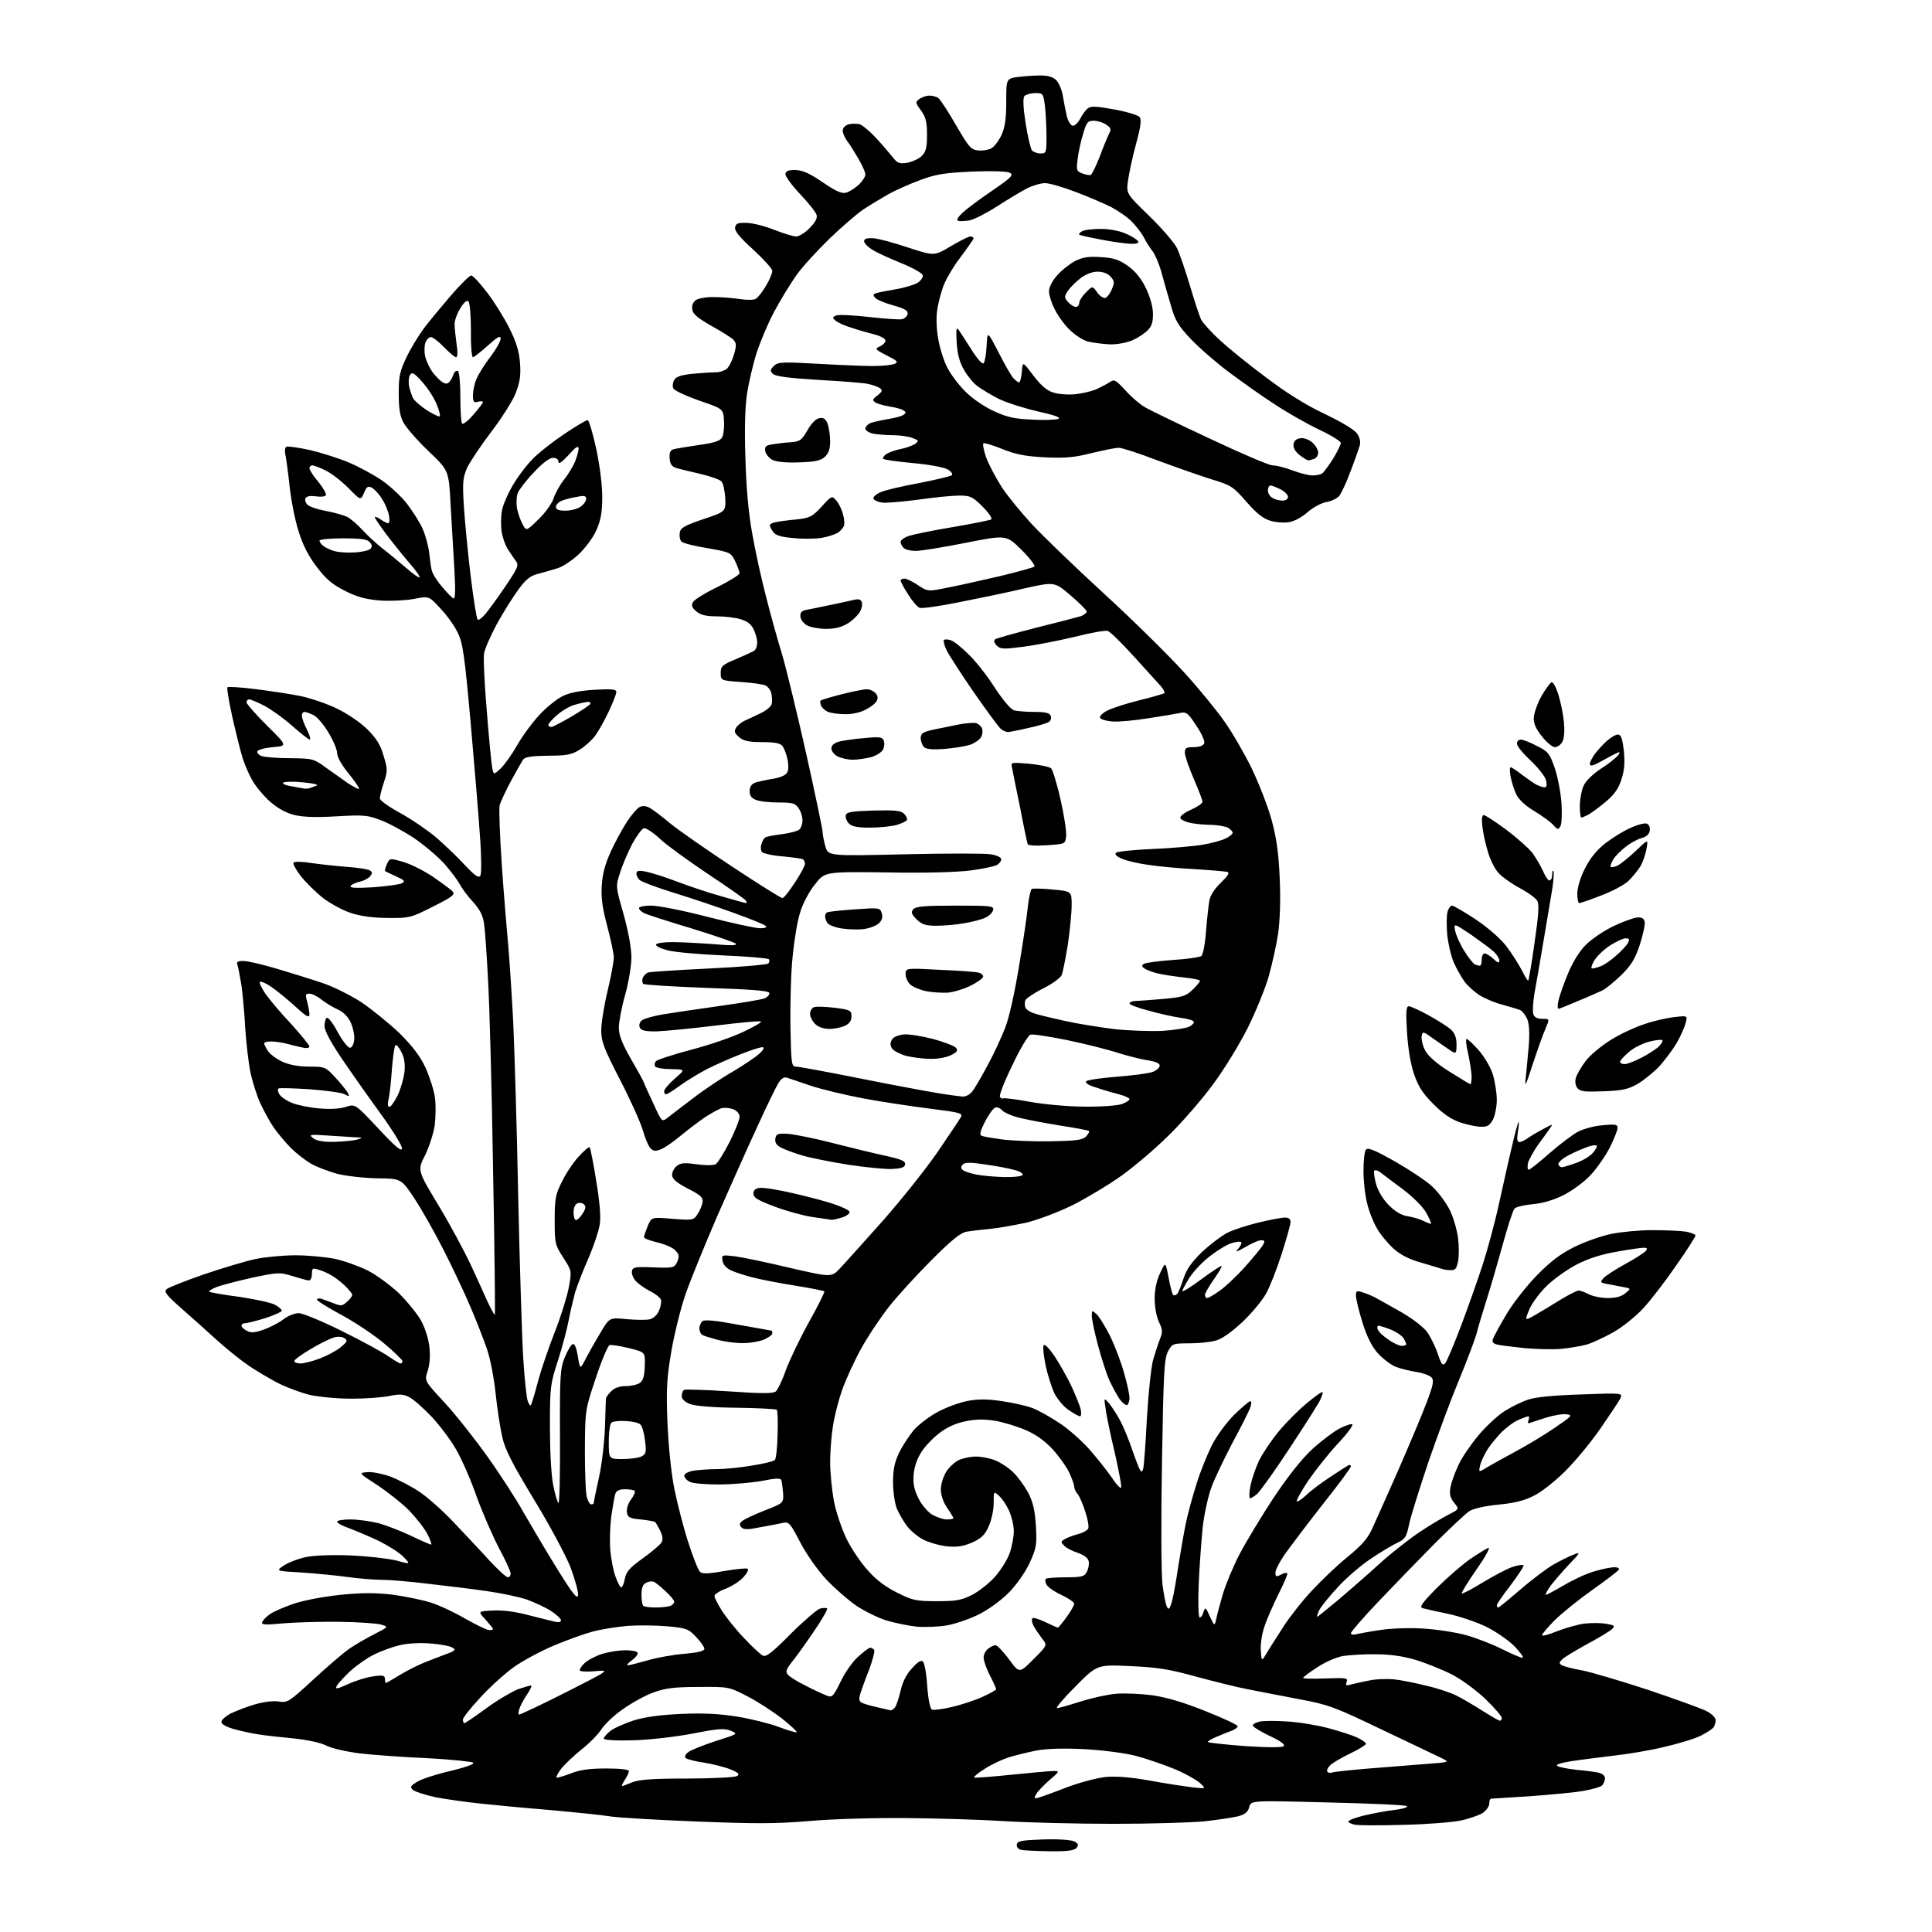 <?xml version="1.0" encoding="UTF-8" standalone="no"?>
<svg 
  version="1.1" 
  xmlns="http://www.w3.org/2000/svg" 
  xmlns:xlink="http://www.w3.org/1999/xlink" 
  xmlns:svg="http://www.w3.org/2000/svg"
  xmlns:rdf="http://www.w3.org/1999/02/22-rdf-syntax-ns#"
  xmlns:cc="http://creativecommons.org/ns#"
  xmlns:dc="http://purl.org/dc/elements/1.1/"
  viewBox="0 0 768 768"
  width="768"
  height="768"
>
<style>svg {background-color: white; }</style>"
<path stroke="none" fill="black" fill-rule="evenodd" d="M417.1,735.9C411.8,735.8 406.7,735.6 405.7,735.3C404.7,735.0 404.0,734.1 404.2,733.2C404.5,731.8 406.1,731.5 414.8,731.2C420.9,731.0 425.8,731.4 427.1,732.0C428.7,732.9 428.9,733.4 427.9,734.6C427.0,735.6 424.4,736.0 417.1,735.9zM558.0,725.4C548.9,725.7 540.3,725.6 538.8,725.4C537.2,725.1 536.0,724.5 536.0,724.1C536.0,723.6 538.8,722.5 542.2,721.7C545.7,720.9 551.1,719.8 554.3,719.5C557.5,719.1 559.8,718.4 559.3,718.0C558.9,717.5 544.7,716.9 527.9,716.5C497.3,715.7 497.3,715.7 496.6,718.3C496.1,720.3 495.0,721.2 492.2,722.0C490.1,722.5 484.1,723.4 478.9,724.0C473.7,724.5 457.4,725.0 442.7,725.0C428.0,725.0 408.2,724.5 398.7,723.9C389.2,723.3 371.6,722.8 359.5,722.7C347.4,722.6 330.3,723.1 321.5,723.9C308.5,725.0 300.2,725.0 277.5,724.1C262.1,723.5 246.6,722.6 243.0,722.1C239.4,721.5 228.4,720.4 218.5,719.5C208.6,718.7 196.0,717.5 190.5,716.9C185.0,716.3 177.1,715.2 173.0,714.4C168.9,713.5 164.9,712.2 164.1,711.5C162.9,710.3 163.2,709.9 165.8,708.3C167.5,707.2 173.4,705.3 179.0,704.0C184.8,702.6 188.7,701.3 188.1,700.7C187.7,700.3 179.4,699.4 169.9,698.9C160.3,698.5 148.2,697.6 143.0,697.0C137.6,696.3 131.9,695.0 129.7,693.9C127.4,692.7 122.1,691.6 116.2,691.0C110.9,690.5 104.7,689.8 102.5,689.4C100.3,689.1 96.1,688.2 93.2,687.4C90.0,686.5 88.0,685.4 88.0,684.5C88.0,683.7 89.7,682.2 91.8,681.1C93.9,680.1 98.2,678.4 101.4,677.5C104.9,676.5 108.7,676.0 110.9,676.4C114.4,676.9 114.9,676.5 124.5,667.7C130.0,662.6 136.5,657.0 139.0,655.3C141.5,653.6 146.0,651.0 149.0,649.5C154.5,646.7 154.5,646.7 151.5,645.8C149.8,645.3 142.4,644.8 135.0,644.7C127.6,644.6 117.5,644.9 112.6,645.3C105.6,646.0 103.9,645.9 104.2,644.9C104.4,644.2 105.7,642.8 107.1,641.8C108.4,640.8 112.7,638.9 116.5,637.6C120.6,636.2 128.3,634.7 135.1,634.0C143.8,633.1 148.9,633.1 156.0,633.9C161.1,634.6 168.0,636.0 171.4,637.1C174.8,638.2 181.0,641.1 185.2,643.6C189.5,646.0 193.6,648.0 194.5,648.0C195.3,648.0 196.0,647.8 196.0,647.6C196.0,647.3 194.6,645.6 193.0,643.8C189.9,640.5 189.9,640.5 196.1,640.2C200.0,640.0 205.1,640.7 210.3,642.1C214.8,643.2 219.5,644.4 220.7,644.7C222.0,645.0 223.0,644.8 223.0,644.1C223.0,643.5 221.3,641.9 219.2,640.5C217.1,639.1 212.8,637.1 209.6,635.9C206.4,634.8 199.2,633.3 193.6,632.5C188.1,631.7 177.6,630.4 170.4,629.6C163.2,628.7 154.8,628.0 151.7,628.0C148.6,628.0 142.6,627.5 138.3,626.9C134.0,626.3 125.8,625.5 120.0,625.1C109.5,624.5 109.5,624.5 113.0,622.2C114.9,621.0 118.9,619.5 121.9,618.9C125.1,618.3 132.2,618.0 139.4,618.3C146.0,618.6 154.1,619.5 157.4,620.3C163.3,621.9 163.3,621.9 160.4,618.9C158.8,617.2 154.3,614.4 150.5,612.5C146.7,610.7 141.4,608.5 138.8,607.5C136.1,606.6 134.0,605.4 134.0,604.9C134.0,604.4 136.4,604.0 139.3,604.0C142.2,604.0 147.1,604.7 150.1,605.4C153.2,606.2 159.1,608.5 163.2,610.4C167.3,612.4 171.0,614.0 171.4,614.0C171.7,614.0 171.1,612.1 169.9,609.8C168.7,607.5 165.4,603.3 162.6,600.4C159.7,597.5 154.0,593.0 149.9,590.3C142.5,585.5 142.5,585.5 146.1,585.2C148.0,585.0 152.2,585.9 155.3,587.0C158.4,588.2 163.6,590.9 166.7,593.0C169.9,595.1 176.1,600.6 180.5,605.3C184.9,610.0 191.3,616.7 194.6,620.4C198.0,624.0 201.2,627.0 201.9,627.0C202.5,627.0 203.0,626.3 203.0,625.5C203.0,624.7 200.9,620.1 198.3,615.3C195.8,610.5 191.8,601.3 189.5,595.0C187.3,588.6 183.7,580.4 181.6,576.7C179.6,573.0 175.1,567.0 171.8,563.4C168.4,559.8 164.3,556.2 162.7,555.4C160.4,554.2 158.9,554.1 154.9,554.9C152.1,555.5 145.3,556.0 139.7,556.0C134.1,556.0 126.7,555.3 123.2,554.5C119.8,553.7 114.2,551.6 110.7,549.9C107.3,548.1 102.0,545.0 98.9,542.9C95.8,540.8 90.2,536.3 86.3,532.8C82.5,529.3 76.1,523.6 72.1,520.1C66.2,514.9 65.1,513.5 66.2,512.5C66.9,511.8 73.6,509.2 81.0,506.6C88.4,504.1 97.7,501.3 101.5,500.5C105.3,499.7 112.5,499.0 117.5,499.0C122.5,499.0 129.5,499.7 133.1,500.4C136.8,501.2 142.6,503.3 146.1,505.0C149.6,506.8 155.2,510.9 158.6,514.1C161.9,517.4 165.9,522.3 167.4,525.0C169.0,527.9 170.4,532.4 170.7,535.6C171.1,538.9 170.8,542.6 170.0,545.0C168.7,548.9 168.7,548.9 176.4,557.2C180.7,561.8 188.3,571.4 193.4,578.5C198.5,585.6 205.1,595.8 208.0,601.0C211.0,606.2 217.0,616.4 221.4,623.5C227.9,634.0 229.6,636.0 229.8,634.0C229.9,632.6 228.5,627.6 226.7,622.8C224.8,618.1 218.3,605.9 212.1,595.8C203.4,581.4 200.7,576.1 199.6,571.0C198.8,567.4 197.6,559.7 197.0,553.8C196.4,548.0 194.9,540.1 193.6,536.3C192.3,532.6 189.4,525.0 187.0,519.5C184.7,514.0 179.9,503.9 176.4,497.0C172.9,490.1 167.7,480.9 164.8,476.5C159.5,468.5 159.5,468.5 150.0,468.4C144.7,468.3 137.6,467.5 134.0,466.6C130.4,465.6 125.7,463.8 123.5,462.5C121.3,461.2 117.8,458.5 115.6,456.3C113.5,454.2 110.5,450.6 108.8,448.2C107.2,445.9 104.8,441.4 103.4,438.4C102.0,435.3 100.3,429.8 99.5,426.1C98.8,422.5 97.9,414.8 97.5,409.0C97.2,403.2 96.5,395.5 96.0,391.8C95.4,388.2 94.7,384.5 94.4,383.6C93.9,382.4 94.4,382.0 96.7,382.0C98.4,382.0 104.4,383.4 110.1,385.1C115.8,386.8 123.9,389.3 128.0,390.7C132.1,392.0 139.1,395.5 143.5,398.3C147.8,401.2 154.7,406.8 158.8,410.7C164.0,415.9 167.0,419.8 169.2,424.5C170.8,428.1 172.5,433.4 172.9,436.3C173.3,439.2 173.2,444.1 172.8,447.4C172.3,450.6 170.6,455.9 169.0,459.2C165.9,465.2 165.9,465.2 174.4,479.3C179.1,487.1 184.7,497.6 187.0,502.5C189.3,507.4 192.3,514.1 193.7,517.2C195.2,520.4 196.5,522.8 196.7,522.6C196.9,522.5 196.6,496.5 196.0,464.9C195.5,433.3 194.6,399.4 194.0,389.5C193.5,379.6 192.8,369.5 192.4,367.1C192.0,364.0 190.8,361.6 188.1,358.6C186.0,356.4 183.6,353.1 182.7,351.4C181.8,349.8 179.1,346.1 176.5,343.2C173.9,340.4 168.5,335.8 164.5,333.1C160.4,330.4 154.5,327.2 151.3,326.0C146.1,324.0 144.4,323.9 133.8,324.5C125.8,325.0 120.5,324.8 117.1,324.0C113.8,323.2 110.5,321.4 107.5,318.8C105.0,316.6 101.8,312.8 100.4,310.4C99.0,308.0 97.2,303.8 96.4,301.2C95.6,298.6 93.8,291.4 92.4,285.2C91.0,278.9 90.1,273.6 90.4,273.2C90.8,272.9 95.7,273.2 101.3,273.9C106.9,274.6 114.9,275.8 119.0,276.6C123.1,277.4 129.9,279.7 134.0,281.7C138.3,283.8 143.4,287.3 146.1,290.0C149.7,293.6 151.3,296.2 152.5,300.5C154.1,305.7 154.1,306.5 152.6,311.0C151.7,313.7 151.0,316.5 151.0,317.4C151.0,318.2 154.7,320.8 159.3,323.3C163.8,325.8 170.2,330.2 173.5,333.0C176.8,335.9 181.9,340.7 184.8,343.9C189.0,348.3 190.3,349.2 191.0,348.0C191.4,347.2 191.4,340.2 190.8,332.5C190.3,324.8 188.6,304.5 187.1,287.4C184.7,260.7 184.0,255.6 182.0,251.6C180.8,249.0 177.7,244.6 175.1,241.9C170.5,236.9 170.5,236.9 164.5,238.1C161.2,238.7 155.1,239.0 151.0,238.7C145.3,238.2 142.1,237.4 137.0,234.8C131.9,232.2 129.5,230.1 125.8,225.2C122.6,221.0 120.3,216.5 118.7,211.2C117.3,207.0 115.7,198.8 115.1,193.1C114.5,187.5 113.7,181.8 113.4,180.5C113.1,179.2 113.3,177.9 113.8,177.6C114.4,177.3 118.6,177.9 123.2,178.9C127.8,180.0 134.8,182.2 138.8,183.9C142.8,185.6 148.7,188.8 152.0,191.1C155.3,193.4 159.8,197.6 161.9,200.4C164.1,203.3 166.9,207.7 168.0,210.2C169.1,212.7 170.3,217.0 170.6,219.7C170.9,222.3 171.3,225.5 171.6,226.6C171.8,227.8 173.6,230.8 175.6,233.1C177.6,235.5 179.7,237.7 180.3,237.9C181.0,238.2 181.1,234.4 180.6,225.9C180.2,219.1 179.5,207.5 179.1,200.3C178.4,187.0 178.4,187.0 170.3,179.3C165.8,175.0 161.4,169.9 160.4,168.0C159.0,165.5 158.5,162.3 158.5,156.5C158.5,149.6 158.9,147.6 161.6,142.0C163.3,138.4 166.5,133.2 168.6,130.4C170.8,127.5 175.6,121.7 179.3,117.4C183.1,113.0 186.7,109.5 187.3,109.5C188.0,109.5 190.9,112.7 193.8,116.5C196.7,120.3 200.7,126.8 202.6,130.7C205.2,135.9 206.4,139.8 206.7,144.2C207.1,149.0 206.7,151.8 205.1,156.0C204.0,159.0 199.6,166.0 195.4,171.5C191.2,177.0 186.9,183.5 185.7,185.9C184.0,189.9 183.8,191.6 184.4,201.4C184.8,207.5 186.0,219.9 187.1,229.0C188.2,238.0 189.4,245.8 189.9,246.3C190.4,246.8 192.5,244.9 194.7,241.8C196.9,238.9 200.4,233.9 202.5,230.7C205.7,225.8 206.2,224.6 205.2,223.2C204.5,222.3 203.1,220.2 202.0,218.5C200.9,216.9 199.8,213.7 199.4,211.4C199.1,209.1 199.1,205.4 199.5,203.2C199.8,201.0 201.8,196.4 203.8,193.0C205.8,189.5 209.4,184.8 211.7,182.5C214.0,180.1 219.6,175.7 224.2,172.6C228.8,169.5 233.0,167.0 233.6,167.0C234.1,167.0 235.7,172.3 237.1,178.8C238.5,185.5 239.5,193.7 239.4,198.0C239.4,203.5 238.8,206.9 237.1,210.7C235.8,213.7 232.7,217.8 230.1,220.3C227.5,222.7 223.8,225.2 221.9,225.8C220.0,226.4 216.6,227.4 214.3,228.0C210.9,228.8 209.2,230.1 206.1,234.3C204.0,237.2 200.1,243.3 197.6,247.9C195.1,252.5 192.7,257.9 192.4,259.9C192.1,261.9 192.6,272.1 193.5,282.5C194.3,292.9 195.3,303.0 195.6,304.8C196.2,308.1 196.2,308.1 199.0,305.5C200.5,304.1 203.5,299.9 205.6,296.2C207.7,292.5 211.7,287.1 214.5,284.1C217.2,281.2 221.3,277.9 223.5,276.8C226.2,275.4 230.2,274.6 236.2,274.2C243.3,273.8 245.0,274.0 245.0,275.1C245.0,275.9 243.6,279.4 241.9,283.0C240.2,286.6 237.8,290.9 236.4,292.7C235.1,294.4 232.4,296.8 230.3,298.1C227.2,300.0 225.2,300.4 217.8,300.4C211.1,300.5 208.7,300.9 207.9,302.0C207.4,302.8 205.2,306.6 203.1,310.5C201.0,314.4 199.0,318.7 198.6,320.2C198.3,321.7 198.7,332.5 199.5,344.2C200.3,355.9 201.5,370.0 202.0,375.5C202.5,381.0 203.4,394.7 204.0,406.0C204.5,417.3 205.5,448.8 206.0,476.0C206.6,503.2 207.5,532.0 208.0,540.0C208.5,548.0 209.3,555.6 209.8,557.0C210.5,558.8 210.9,559.1 211.3,558.0C211.6,557.2 212.9,552.9 214.0,548.6C215.2,544.2 218.1,535.7 220.5,529.6C222.9,523.5 225.4,515.5 226.1,511.8C227.3,505.2 227.3,505.2 223.9,499.9C220.6,494.8 220.5,494.2 220.5,485.0C220.5,476.6 220.8,474.8 223.3,469.9C224.8,466.7 227.8,462.2 229.9,459.9C232.1,457.5 234.1,455.7 234.4,456.1C234.7,456.4 235.9,462.4 237.0,469.4C238.4,477.7 238.9,483.8 238.4,486.8C238.0,489.4 236.0,495.3 234.0,500.0C231.9,504.7 229.5,510.9 228.6,513.8C227.8,516.8 226.6,521.9 226.0,525.1C225.4,528.4 223.5,535.5 221.8,540.8C218.8,550.0 218.6,551.3 218.6,567.0C218.6,576.8 219.1,586.2 219.9,590.3C220.6,594.0 221.6,597.2 222.0,597.5C222.4,597.8 222.7,585.9 222.6,571.2C222.5,546.6 222.7,544.1 224.5,539.6C225.6,536.9 227.0,534.5 227.7,534.3C228.4,534.0 229.2,535.9 229.7,539.2C230.6,544.5 230.6,544.5 232.9,540.0C234.2,537.5 236.8,532.9 238.8,529.6C242.3,523.7 242.3,523.7 249.2,524.4C253.0,524.7 257.1,524.8 258.4,524.4C259.8,524.1 261.3,522.6 262.0,520.9C262.7,519.3 263.0,517.4 262.7,516.6C262.4,515.8 260.4,514.2 258.3,513.2C256.2,512.1 253.7,510.3 252.7,509.2C251.7,508.1 251.0,506.3 251.2,505.3C251.5,503.7 252.5,503.5 259.8,503.8C267.7,504.1 268.0,504.0 269.2,501.6C270.1,499.4 270.0,498.7 268.5,497.1C267.6,496.0 264.3,494.6 261.4,493.9C258.4,493.2 256.0,492.3 256.0,491.8C256.0,491.3 256.7,489.3 257.5,487.3C259.0,483.8 259.0,483.8 267.3,484.5C275.5,485.1 275.7,485.1 277.3,482.6C278.3,481.2 279.1,479.0 279.3,477.8C279.5,476.0 278.4,475.0 273.5,472.5C269.5,470.5 267.4,468.8 267.2,467.4C267.0,466.3 267.8,464.6 268.8,463.7C270.4,462.3 271.7,462.1 276.8,462.8C280.2,463.3 283.6,463.3 284.5,462.8C285.3,462.3 287.8,458.3 290.0,454.0C292.2,449.6 294.0,445.1 294.0,444.0C294.0,442.7 293.0,441.6 291.4,440.9C289.9,440.4 287.8,440.2 286.6,440.6C285.5,441.0 282.5,442.6 280.0,444.3C277.5,446.0 273.2,449.3 270.4,451.6C267.5,454.0 264.1,456.4 262.6,456.9C260.7,457.7 259.7,457.6 258.6,456.5C257.8,455.7 256.4,452.4 255.5,449.2C254.6,446.1 250.5,437.0 246.4,429.1C240.0,416.7 239.0,413.9 239.0,409.6C239.0,406.8 240.1,399.8 241.5,394.0C242.9,388.2 244.0,382.2 244.0,380.6C244.0,379.1 242.8,373.5 241.4,368.2C239.5,361.1 238.9,357.0 239.2,352.1C239.5,347.3 240.5,343.6 242.8,338.5C244.6,334.6 247.5,329.3 249.2,326.7C250.9,324.1 253.1,321.5 254.1,320.9C255.4,320.2 256.7,320.3 258.2,321.1C259.5,321.8 263.2,324.6 266.4,327.3C269.7,330.0 280.9,337.8 291.2,344.6C301.5,351.4 310.4,357.0 311.0,357.0C311.6,357.0 313.8,354.2 316.0,350.8C318.2,347.5 320.0,344.1 320.0,343.4C320.0,342.7 319.6,341.9 319.2,341.6C318.8,341.3 315.0,340.8 310.9,340.4C306.9,340.1 303.2,339.2 302.8,338.6C302.4,338.0 302.3,336.6 302.7,335.5C303.0,334.4 303.7,333.2 304.2,332.9C304.8,332.5 307.7,332.0 310.8,331.6C313.9,331.2 317.0,330.4 317.7,329.8C318.4,329.2 319.0,327.6 319.0,326.1C319.0,324.6 318.3,322.4 317.4,321.2C316.1,319.3 315.0,319.0 309.5,319.0C306.0,319.0 302.0,318.6 300.6,318.0C298.7,317.3 298.0,316.3 298.0,314.5C298.0,312.8 298.7,311.7 300.2,311.1C301.5,310.7 304.6,310.0 307.2,309.6C310.2,309.1 312.3,308.2 312.9,307.1C313.5,306.1 313.5,303.8 313.0,301.7C312.6,299.6 311.6,297.3 311.0,296.5C310.1,295.4 307.7,295.0 303.0,295.0C297.8,295.0 295.7,294.6 293.9,293.1C292.0,291.5 291.7,290.8 292.6,289.3C293.2,288.3 294.7,287.1 296.0,286.5C297.3,285.9 300.2,284.6 302.4,283.5C304.7,282.4 306.7,280.7 306.8,279.7C307.0,278.7 306.9,276.8 306.6,275.5C306.3,274.3 305.2,272.9 304.3,272.5C303.3,272.0 298.9,271.4 294.5,271.1C286.5,270.5 286.5,270.5 286.5,267.5C286.5,264.8 287.1,264.3 292.6,262.0C295.9,260.6 299.1,259.1 299.8,258.7C300.5,258.2 301.0,256.8 301.0,255.4C301.0,254.0 300.3,251.6 299.5,250.0C298.5,248.0 296.8,246.8 294.2,246.1C292.2,245.5 288.0,245.0 284.9,245.0C280.8,245.0 278.6,244.5 276.9,243.1C275.0,241.5 274.7,240.8 275.5,239.3C276.1,238.3 280.5,235.6 285.3,233.3C290.1,230.9 294.0,228.5 294.0,227.8C293.9,227.1 293.1,224.9 292.2,223.0C290.5,219.6 290.2,219.5 281.2,217.9C276.1,217.1 271.5,215.9 270.9,215.3C270.3,214.7 270.0,213.2 270.2,211.9C270.4,209.9 271.9,209.0 279.5,206.4C288.5,203.4 288.5,203.4 288.3,198.0C288.1,195.0 287.5,192.0 286.7,191.3C286.0,190.6 282.3,189.3 278.5,188.4C274.6,187.5 270.4,186.5 269.0,186.1C267.1,185.5 266.4,184.6 266.2,182.3C266.0,180.0 266.4,179.0 267.7,178.6C268.7,178.3 273.2,177.6 277.8,176.9C284.1,176.0 286.3,175.3 287.1,173.8C287.6,172.8 288.0,169.8 287.8,167.2C287.5,162.5 287.5,162.5 277.8,159.2C272.5,157.3 267.9,155.2 267.6,154.3C267.3,153.5 267.4,152.1 268.0,151.1C268.6,149.8 270.6,149.1 275.1,148.6C278.5,148.3 282.7,148.0 284.5,148.0C286.3,148.0 288.4,147.2 289.2,146.3C290.1,145.3 291.3,142.7 291.9,140.5C292.8,137.3 292.7,136.3 291.5,135.0C290.7,134.2 286.7,131.7 282.7,129.5C277.3,126.4 275.4,124.8 275.2,123.0C274.9,121.6 275.5,120.1 276.6,119.3C277.6,118.6 280.9,118.0 283.9,118.1C287.0,118.1 291.6,118.5 294.2,118.9C296.7,119.3 299.6,119.3 300.4,118.8C301.3,118.3 303.1,116.0 304.5,113.6C305.9,111.3 307.0,108.6 307.0,107.7C307.0,106.8 303.6,103.1 299.5,99.3C294.2,94.5 292.0,91.9 292.2,90.5C292.5,88.8 293.2,88.5 297.0,88.6C299.5,88.7 304.4,90.0 307.9,91.4C311.5,92.8 315.3,94.0 316.5,94.0C317.6,94.0 320.1,92.5 321.9,90.6C324.2,88.3 325.0,86.6 324.6,85.4C324.3,84.3 321.3,80.6 318.0,77.1C314.6,73.5 312.1,70.0 312.2,69.1C312.5,67.9 313.6,67.5 316.4,67.6C319.1,67.7 322.0,69.0 327.1,72.5C332.1,75.9 334.6,77.1 336.3,76.6C337.5,76.3 339.7,74.9 341.3,73.5C342.8,72.1 344.0,70.2 344.0,69.4C344.0,68.5 342.8,65.8 341.3,63.2C339.8,60.6 337.8,57.4 336.8,56.1C335.8,54.8 335.0,52.9 335.0,51.9C335.0,50.8 336.0,49.8 337.4,49.4C338.8,49.1 340.7,49.1 341.8,49.4C342.9,49.8 345.8,52.2 348.2,54.8C350.6,57.4 353.5,60.8 354.8,62.4C356.7,64.9 357.5,65.2 360.7,64.7C362.7,64.3 365.3,63.1 366.4,62.0C368.1,60.3 368.5,58.7 368.5,53.5C368.5,48.4 368.0,46.5 366.1,43.9C363.8,40.8 363.8,40.6 365.5,39.3C366.6,38.6 368.3,38.0 369.4,38.0C370.6,38.0 372.1,38.4 372.9,38.9C373.7,39.4 376.9,44.3 380.0,49.7C385.1,58.5 386.0,59.5 388.8,59.8C390.5,60.0 392.9,59.6 394.0,59.0C395.2,58.4 397.0,56.0 398.1,53.7C399.5,50.6 400.0,47.2 400.0,40.4C400.0,31.3 400.0,31.3 404.6,30.6C407.2,30.3 411.2,30.0 413.6,30.0C416.6,30.0 418.6,30.6 419.9,31.9C420.9,32.9 422.1,35.7 422.5,38.1C422.9,40.5 423.6,44.2 424.1,46.3C424.7,48.4 425.7,50.0 426.5,50.0C427.3,50.0 428.6,48.7 429.4,47.2C430.2,45.6 431.5,43.8 432.4,43.1C433.6,42.1 435.7,42.2 442.9,43.5C447.9,44.4 452.4,45.8 453.0,46.5C453.8,47.5 453.5,50.3 451.6,57.2C450.2,62.3 448.8,68.9 448.4,71.8C447.7,77.0 447.7,77.0 456.8,85.8C461.7,90.6 466.7,96.3 467.8,98.5C468.9,100.7 471.2,107.5 473.0,113.5C474.8,119.6 476.8,125.7 477.5,127.1C478.3,128.5 481.5,132.1 484.8,135.1C488.0,138.1 496.2,144.8 503.1,149.9C511.5,156.3 519.1,161.0 526.7,164.6C533.6,167.9 538.5,170.9 539.5,172.4C540.6,174.0 540.9,175.8 540.5,177.2C540.1,178.5 538.5,183.1 536.8,187.5C535.2,191.9 533.1,196.3 532.3,197.2C531.4,198.2 529.1,199.3 527.1,199.6C525.1,200.0 521.8,201.8 519.8,203.6C517.8,205.4 514.6,207.2 512.7,207.5C510.8,207.9 507.5,207.7 505.3,207.1C502.2,206.2 499.8,204.4 495.5,199.5C490.1,193.3 489.4,192.9 481.2,190.4C476.4,188.9 466.8,185.5 459.8,182.9C452.8,180.2 446.0,178.0 444.7,178.0C443.4,178.0 438.6,179.0 434.0,180.1C427.3,181.8 423.6,182.2 415.5,181.8C407.7,181.4 404.0,180.7 398.7,178.6C395.0,177.1 391.5,176.0 391.0,176.2C390.5,176.4 391.0,178.9 392.0,181.8C393.0,184.6 395.9,190.0 398.3,193.8C400.8,197.5 406.2,204.1 410.3,208.5C414.4,212.9 427.3,225.4 439.1,236.2C450.9,247.0 465.2,261.2 471.0,267.6C476.8,274.0 483.9,282.7 486.8,286.9C489.8,291.1 494.6,299.4 497.6,305.5C500.5,311.6 504.1,320.8 505.5,326.0C507.4,333.0 508.3,339.1 508.7,349.1C509.1,357.7 508.8,365.7 508.1,371.0C507.4,375.6 505.7,383.2 504.4,387.9C503.1,392.6 499.3,401.9 496.0,408.6C492.5,415.5 486.5,425.3 481.8,431.6C477.3,437.6 469.5,446.6 464.4,451.5C459.4,456.5 451.0,463.6 445.9,467.3C440.7,471.0 432.0,476.2 426.5,479.0C420.8,481.8 412.9,484.8 408.1,486.0C403.4,487.0 396.9,488.2 393.6,488.5C390.2,488.8 386.1,489.3 384.3,489.6C381.9,490.0 378.5,492.7 370.4,500.8C364.5,506.7 356.9,515.0 353.5,519.3C350.1,523.6 345.0,531.2 342.2,536.3C339.4,541.4 336.0,548.9 334.6,553.0C333.2,557.1 331.6,563.4 331.1,567.0C330.5,570.6 330.0,576.9 330.0,581.2C330.0,585.4 330.7,592.4 331.5,596.7C332.3,601.0 334.6,607.7 336.5,611.7C338.5,615.7 342.3,621.4 345.1,624.4C348.4,628.1 352.4,631.1 356.8,633.2C362.8,636.2 364.3,636.5 372.5,636.5C380.1,636.5 382.2,636.1 386.4,634.0C389.1,632.6 393.2,629.4 395.5,626.8C397.9,624.1 400.5,619.9 401.4,617.3C402.3,614.7 403.0,610.8 403.0,608.6C403.0,606.3 402.1,602.7 401.1,600.5C400.1,598.3 398.3,595.6 397.1,594.6C395.0,592.7 395.0,592.7 395.0,597.6C395.0,600.3 394.1,604.4 393.0,606.8C391.5,610.2 390.1,611.5 386.4,613.2C382.8,614.7 380.4,615.1 376.5,614.7C373.6,614.4 369.4,613.2 367.2,612.1C364.9,611.0 362.0,608.5 360.6,606.7C359.2,604.9 357.4,601.7 356.5,599.7C355.7,597.6 355.0,593.1 355.0,589.3C355.0,584.2 355.6,581.2 357.4,577.5C358.7,574.8 361.4,570.7 363.3,568.4C365.3,566.2 369.6,562.9 372.9,561.2C376.2,559.4 381.5,557.5 384.6,556.9C388.8,556.1 392.6,556.1 398.4,557.0C402.8,557.6 408.2,558.9 410.4,559.7C412.7,560.6 417.4,563.2 421.0,565.6C424.6,567.9 430.0,572.7 433.1,576.2C436.1,579.6 440.1,584.7 442.0,587.4C443.8,590.2 445.5,591.9 445.7,591.3C445.9,590.7 444.7,584.4 443.1,577.3C441.4,570.3 439.8,562.5 439.5,560.0C438.8,555.5 438.8,555.5 441.0,558.0C442.1,559.4 444.2,562.6 445.5,565.1C446.8,567.6 448.8,572.6 450.0,576.1C451.2,579.6 452.6,583.2 453.0,584.0C453.8,585.3 453.9,585.3 454.4,584.0C454.7,583.2 455.4,574.2 455.9,564.0C456.5,553.7 457.6,543.3 458.4,540.5C459.2,537.8 460.4,534.1 461.1,532.3C462.2,529.5 462.2,528.6 460.7,525.5C459.7,523.4 459.0,519.6 459.0,516.2C459.0,512.5 459.8,508.9 461.2,506.0C463.3,501.5 463.3,501.5 464.5,507.7C465.1,511.2 466.0,514.3 466.3,514.7C466.7,515.1 467.4,514.9 467.9,514.4C468.4,513.9 469.5,511.2 470.4,508.4C471.7,504.5 473.6,501.8 477.8,497.7C481.0,494.7 485.5,491.3 487.8,490.1C490.1,488.9 495.7,487.1 500.2,486.0C504.8,484.9 509.5,484.0 510.8,484.0C512.3,484.0 513.0,484.6 513.0,485.8C513.0,486.8 511.4,492.5 509.5,498.4C507.6,504.4 504.8,511.5 503.3,514.2C501.8,516.9 497.6,522.0 493.9,525.5C489.6,529.5 485.7,532.3 483.3,532.9C481.2,533.5 476.5,534.0 472.8,534.0C466.2,534.0 466.0,534.1 464.3,537.2C462.8,540.1 462.5,545.3 461.9,581.5C461.5,604.2 461.6,625.8 462.1,629.8C462.6,633.8 463.4,637.9 463.9,638.8C464.6,640.1 465.0,639.6 465.9,636.5C466.5,634.3 467.6,628.0 468.4,622.5C469.3,616.9 470.6,609.3 471.4,605.5C472.2,601.6 474.1,594.7 475.6,590.0C477.0,585.3 479.8,578.5 481.6,574.8C483.5,570.9 487.4,565.7 490.5,562.5C493.6,559.5 496.5,557.0 497.0,557.0C497.6,557.0 497.5,558.1 496.9,559.8C496.3,561.3 493.2,567.5 489.9,573.6C486.7,579.7 482.9,587.6 481.6,591.1C480.3,594.6 478.7,601.8 478.1,607.0C477.6,612.2 476.8,622.5 476.5,629.8C476.2,637.2 476.4,643.0 476.9,643.0C477.4,643.0 478.1,642.0 478.4,640.8C479.1,638.7 479.3,638.8 480.9,642.5C482.8,646.5 482.8,646.5 483.5,643.5C483.8,641.9 485.0,637.4 486.1,633.7C487.2,629.9 490.2,622.7 492.8,617.7C495.5,612.6 501.6,602.5 506.4,595.2C512.1,586.7 517.5,579.9 521.6,576.1C525.1,572.9 530.0,569.2 532.4,567.9C534.9,566.6 537.2,565.9 537.6,566.2C538.0,566.6 535.3,570.2 531.6,574.1C527.9,578.1 522.7,584.7 519.9,588.8C517.2,592.9 515.2,596.5 515.5,596.8C515.8,597.1 517.5,596.0 519.3,594.3C521.0,592.6 525.2,589.5 528.5,587.3C531.8,585.1 535.1,583.0 535.8,582.6C536.4,582.2 537.0,582.3 537.0,582.9C537.0,583.4 532.2,590.0 526.2,597.5C520.3,605.0 513.6,613.9 511.2,617.2C508.9,620.4 507.0,624.0 507.0,625.1C507.0,626.8 507.3,626.9 509.1,626.0C510.2,625.3 511.4,625.1 511.7,625.4C512.0,625.6 510.4,629.4 508.2,633.7C506.1,638.0 503.5,643.8 502.6,646.7C501.6,649.5 501.0,653.8 501.2,656.2C501.5,660.5 501.5,660.5 503.5,657.2C504.6,655.3 507.6,650.6 510.2,646.6C512.7,642.7 517.9,636.1 521.6,632.2C525.3,628.2 531.7,622.1 535.8,618.8C541.4,614.2 543.8,611.4 545.5,607.6C546.8,604.8 551.4,594.4 555.8,584.5C560.1,574.6 565.2,562.6 567.0,557.8C569.7,550.7 570.1,548.8 569.1,547.6C568.4,546.8 565.7,545.8 563.2,545.4C560.6,545.0 556.8,544.1 554.7,543.3C552.7,542.4 549.4,539.9 547.5,537.7C545.2,535.0 543.2,531.0 541.5,525.4C540.1,520.9 539.0,516.2 539.0,515.0C539.0,513.2 539.4,513.0 541.2,513.6C542.5,513.9 544.9,514.9 546.5,515.7C548.1,516.6 553.0,519.3 557.4,521.8C562.1,524.6 566.2,527.8 567.6,529.9C568.9,531.9 570.7,535.6 571.6,538.3C572.9,542.3 573.5,543.0 574.5,541.9C575.2,541.1 578.0,534.4 580.8,527.0C583.6,519.6 587.4,508.8 589.3,503.0C591.2,497.2 594.2,486.2 595.9,478.4C597.6,470.7 599.9,460.3 601.1,455.4C602.2,450.5 603.4,446.3 603.6,446.0C603.9,445.8 603.8,447.5 603.4,449.8C602.9,452.8 603.1,454.0 604.0,454.0C604.6,454.0 606.4,453.2 607.8,452.1C609.3,451.1 612.1,449.5 614.0,448.5C617.4,446.7 617.4,446.7 616.0,448.7C615.2,449.9 613.1,452.8 611.3,455.2C609.6,457.7 607.8,460.9 607.4,462.3C607.1,463.8 607.2,465.0 607.7,465.0C608.1,465.0 611.9,462.0 616.0,458.4C620.1,454.8 625.3,450.9 627.4,449.8C629.6,448.7 634.0,447.5 637.2,447.3C642.2,446.8 643.0,447.0 643.0,448.4C643.0,449.3 641.6,452.8 639.9,456.2C638.2,459.5 634.8,464.4 632.3,467.1C629.7,469.9 625.0,473.3 621.5,475.1C617.5,477.1 613.0,478.4 609.1,478.7C605.8,479.0 602.5,479.8 602.0,480.5C601.4,481.2 599.3,487.6 597.4,494.6C595.4,501.7 592.6,511.6 591.0,516.5C589.4,521.5 587.6,527.5 587.0,530.0C586.3,532.5 583.2,540.8 580.0,548.5C576.8,556.2 571.3,571.0 567.7,581.5C564.2,592.0 560.7,603.0 560.1,606.1C559.1,611.0 558.5,611.9 555.4,613.3C553.5,614.2 548.8,617.0 545.1,619.5C541.3,622.0 535.4,627.0 532.1,630.6C528.8,634.1 525.3,638.4 524.4,640.1C523.6,641.8 523.3,643.0 523.8,642.6C524.3,642.3 528.1,639.2 532.2,635.8C536.3,632.3 543.7,625.9 548.6,621.4C553.5,617.0 560.8,611.3 564.8,608.7C568.7,606.1 573.8,603.1 576.0,602.0C580.1,599.9 580.1,599.9 578.0,597.3C576.4,595.3 576.1,593.9 576.6,591.1C577.0,589.1 578.4,585.2 579.8,582.3C581.1,579.4 584.7,574.2 587.6,570.7C590.6,567.1 595.2,562.8 598.0,561.0C600.7,559.3 605.1,557.1 607.7,556.3C610.8,555.3 618.4,554.6 628.9,554.3C645.2,553.7 645.2,553.7 644.0,556.1C643.3,557.4 639.7,562.8 636.1,568.0C632.5,573.2 626.4,580.6 622.5,584.5C618.7,588.4 613.1,592.8 610.3,594.3C606.3,596.4 602.7,597.4 595.8,598.1C590.4,598.6 585.6,599.7 584.1,600.7C582.7,601.6 576.3,607.6 570.0,613.9C563.7,620.3 553.7,630.6 547.8,636.8C541.8,643.1 537.0,648.7 537.0,649.2C537.0,649.8 538.0,650.0 539.2,649.6C540.5,649.3 544.9,648.5 549.0,647.9C553.1,647.3 560.8,647.0 566.0,647.4C571.2,647.7 578.8,648.9 582.8,650.0C586.8,651.1 593.2,653.6 597.0,655.5C600.8,657.4 604.5,659.0 605.2,659.0C605.9,659.0 604.4,656.9 602.0,654.4C599.4,651.8 594.5,648.5 590.5,646.5C586.6,644.7 579.9,642.4 575.5,641.5C571.1,640.6 566.7,639.6 565.6,639.3C564.1,638.9 565.0,637.5 571.1,631.3C575.2,627.2 581.1,622.1 584.2,619.9C587.4,617.7 590.7,615.7 591.6,615.3C592.6,615.0 590.5,618.8 587.0,623.8C583.5,628.8 580.8,633.2 581.1,633.4C581.3,633.7 585.1,631.7 589.5,629.0C593.8,626.4 599.1,623.6 601.2,622.9C603.3,622.2 605.3,621.9 605.6,622.2C605.9,622.5 603.6,626.0 600.6,630.0C597.5,634.0 595.0,637.6 595.0,638.1C595.0,638.6 595.3,639.0 595.6,639.0C595.9,639.0 599.8,635.8 604.2,632.0C608.7,628.1 614.7,623.6 617.4,622.0C620.2,620.4 623.9,618.6 625.5,618.0C628.4,616.9 628.3,617.1 623.9,621.7C621.4,624.3 618.1,628.2 616.5,630.2C615.0,632.3 614.1,634.0 614.5,634.0C614.8,634.0 618.2,632.2 621.8,630.1C625.5,627.9 630.9,625.4 633.9,624.6C636.9,623.7 640.4,623.0 641.7,623.0C643.1,623.0 643.8,623.4 643.5,624.0C643.2,624.5 638.4,628.2 633.0,632.0C627.5,635.9 620.8,641.3 618.0,644.1C615.3,646.8 613.0,649.5 613.0,650.0C613.0,650.5 615.6,649.8 618.8,648.5C622.1,647.2 627.0,645.8 629.8,645.4C632.6,645.1 636.6,645.1 638.6,645.5C641.7,646.0 642.1,646.3 640.9,647.5C640.1,648.3 635.7,651.0 631.0,653.5C626.3,656.1 621.8,658.8 621.0,659.6C619.7,660.9 619.7,661.2 620.9,662.0C621.7,662.4 625.3,663.4 628.9,664.0C632.5,664.7 644.3,668.2 655.0,671.7C665.7,675.3 676.2,679.1 678.2,680.1C680.4,681.2 682.0,682.8 682.0,683.8C682.0,684.7 681.6,686.0 681.2,686.6C680.8,687.2 678.6,688.7 676.2,689.9C673.9,691.1 667.4,693.1 661.7,694.4C656.1,695.8 647.0,697.3 641.5,697.9C636.0,698.6 628.4,699.5 624.6,700.1C620.3,700.8 618.2,701.5 619.1,702.0C619.8,702.5 623.1,703.1 626.4,703.5C629.8,703.8 633.7,704.3 635.2,704.6C637.0,705.0 638.0,705.8 638.0,707.0C638.0,707.9 637.4,709.2 636.8,709.8C636.1,710.4 632.8,711.3 629.5,711.9C626.2,712.5 616.8,713.4 608.5,714.0C600.2,714.5 593.2,715.0 592.8,715.0C592.3,715.0 592.0,715.9 592.0,717.0C592.0,718.1 590.8,719.7 589.4,720.7C587.9,721.6 584.0,723.0 580.6,723.7C577.3,724.4 567.1,725.2 558.0,725.4zM413.2,714.5C414.4,714.1 419.5,712.3 424.3,710.4C429.1,708.6 435.9,706.8 439.3,706.4C443.6,706.0 449.1,706.4 457.0,707.8C463.3,709.0 471.0,710.1 474.0,710.5C479.5,711.1 479.5,711.1 476.9,708.7C475.4,707.4 470.8,704.8 466.6,703.1C462.4,701.4 455.5,699.0 451.2,697.9C446.7,696.8 438.2,695.7 430.8,695.3C422.6,694.9 416.0,695.1 411.8,695.9C408.4,696.6 403.4,697.8 400.9,698.6C398.4,699.4 394.1,701.4 391.5,703.1C388.9,704.7 387.0,706.3 387.2,706.6C387.5,706.8 394.1,706.3 401.9,705.5C409.8,704.7 417.4,704.0 418.8,704.0C421.3,704.0 421.2,704.2 417.2,707.6C414.9,709.6 412.5,712.1 411.9,713.2C410.9,715.0 411.1,715.1 413.2,714.5zM247.3,710.0C247.5,710.0 249.4,709.3 251.3,708.5C254.1,707.4 259.3,707.0 273.2,707.0C283.3,707.0 292.2,706.5 293.0,706.0C294.1,705.3 293.6,704.7 290.5,703.4C288.3,702.5 283.6,701.3 280.0,700.7C276.4,700.2 273.1,699.3 272.6,698.9C272.0,698.3 272.4,697.4 273.6,696.5C274.6,695.7 279.6,693.7 284.5,692.1C293.4,689.3 293.5,689.2 290.5,688.0C288.0,687.0 285.6,687.1 275.5,689.1C268.6,690.4 258.5,691.6 251.8,691.8C244.5,692.0 240.0,691.7 240.0,691.1C240.0,690.6 241.2,689.2 242.6,688.1C244.1,686.9 248.3,685.1 251.9,683.9C256.5,682.5 262.3,681.7 271.0,681.3C279.9,680.9 286.3,681.3 293.2,682.4C298.6,683.3 305.9,685.1 309.6,686.5C313.3,687.9 316.5,688.8 316.7,688.6C317.0,688.4 314.3,685.9 310.8,683.1C307.3,680.4 301.2,676.4 297.1,674.3C289.7,670.5 289.7,670.5 277.6,670.6C267.8,670.6 264.4,671.1 259.7,672.8C256.4,674.0 251.0,677.0 247.5,679.5C244.0,681.9 240.2,685.6 239.0,687.5C237.8,689.4 234.3,693.0 231.1,695.5C228.0,698.0 224.4,701.4 223.1,703.1C221.8,704.8 221.0,706.3 221.2,706.6C221.4,706.8 224.0,706.1 226.8,705.0C230.6,703.5 234.5,703.0 241.0,703.0C246.5,703.0 250.0,703.4 250.0,704.0C250.0,704.6 249.3,706.2 248.4,707.5C247.5,708.9 247.0,710.0 247.3,710.0zM529.6,704.6C530.4,704.3 537.0,703.6 544.3,703.0C551.5,702.4 561.7,701.6 566.9,701.2C576.4,700.5 576.4,700.5 572.9,698.8C571.0,697.9 560.4,692.8 549.2,687.5C530.7,678.6 528.0,677.6 516.7,675.5C510.0,674.2 500.9,672.5 496.5,671.6C492.1,670.8 482.6,668.4 475.5,666.5C464.7,663.5 460.2,662.8 449.3,662.3C436.1,661.7 436.1,661.7 427.5,670.4C422.8,675.1 419.5,679.0 420.2,679.0C420.9,679.0 425.1,677.8 429.5,676.4C433.9,675.0 440.2,673.6 443.6,673.3C447.0,673.0 453.5,673.3 458.1,673.9C463.7,674.7 470.8,676.8 479.2,680.2C486.3,683.0 492.0,685.7 492.0,686.2C492.0,686.7 491.0,687.4 489.8,687.9C488.5,688.4 485.7,689.5 483.6,690.4C481.4,691.3 479.9,692.3 480.2,692.5C480.5,692.8 487.2,693.5 495.0,694.1C504.3,694.7 509.7,694.7 510.3,694.1C510.9,693.5 509.0,692.0 504.6,690.0C501.0,688.3 498.0,686.4 498.0,685.9C498.0,685.4 499.2,684.7 500.6,684.4C502.0,684.0 506.9,684.0 511.4,684.3C515.8,684.5 523.2,685.7 527.8,686.9C532.3,688.1 537.6,689.8 539.5,690.7C541.4,691.6 543.0,692.7 543.0,693.2C543.0,693.6 540.2,695.4 536.8,697.0C533.4,698.6 529.9,700.7 528.9,701.6C527.9,702.5 527.3,703.7 527.6,704.2C527.9,704.7 528.8,704.9 529.6,704.6zM184.6,685.0C184.9,685.0 188.9,682.3 193.4,679.0C197.9,675.7 203.6,672.4 205.9,671.5C208.3,670.7 210.6,670.0 211.1,670.0C211.6,670.0 210.8,671.6 209.5,673.6C208.2,675.5 206.8,678.1 206.5,679.2C206.1,680.3 206.0,681.3 206.2,681.6C206.4,681.8 214.7,677.9 224.6,672.9C242.5,663.8 242.5,663.8 236.8,664.3C233.6,664.6 230.8,664.5 230.5,664.1C230.3,663.6 231.1,662.3 232.4,661.1C233.7,659.9 236.9,658.2 239.5,657.4C242.2,656.6 246.2,656.0 248.6,656.0C251.0,656.0 253.1,656.4 253.4,656.9C253.8,657.4 252.8,658.8 251.3,659.9C249.7,661.0 249.0,662.0 249.5,662.0C250.1,662.0 253.6,661.1 257.5,660.0C261.3,658.9 268.0,657.7 272.2,657.4C277.6,656.9 280.0,656.3 280.0,655.4C280.0,654.7 278.5,652.6 276.7,650.7C273.7,647.5 272.9,647.2 265.5,646.5C261.2,646.1 254.0,646.0 249.6,646.3C245.1,646.7 238.8,647.7 235.5,648.6C232.2,649.5 225.2,652.0 220.0,654.2C214.8,656.4 207.8,660.2 204.4,662.6C201.1,664.9 195.1,670.3 191.2,674.5C187.2,678.8 184.0,682.8 184.0,683.6C184.0,684.4 184.3,685.0 184.6,685.0zM596.2,684.0C596.7,684.0 597.0,683.5 597.0,682.9C597.0,682.3 594.2,679.0 590.7,675.6C587.2,672.2 581.4,667.9 577.5,665.8C573.6,663.8 567.1,661.2 563.0,659.9C557.9,658.4 552.8,657.6 547.0,657.6C542.3,657.5 536.4,657.9 533.8,658.3C531.2,658.8 526.7,660.7 523.6,662.8C520.5,664.8 518.0,666.7 518.0,667.0C518.0,667.3 522.0,667.4 527.0,667.2C535.2,666.9 535.9,667.0 535.3,668.6C534.8,670.0 535.1,670.2 537.1,669.6C538.4,669.3 541.7,668.5 544.4,668.0C547.2,667.4 551.7,667.3 554.4,667.6C557.2,667.9 563.1,669.1 567.4,670.2C571.8,671.2 577.0,673.0 579.1,674.1C581.2,675.1 585.7,677.8 589.2,680.0C592.7,682.2 595.8,684.0 596.2,684.0zM354.1,679.9C354.5,679.9 355.2,679.4 355.7,678.8C356.3,678.1 357.3,675.1 358.0,672.1C358.8,668.5 360.4,665.4 362.6,663.1C364.8,660.6 366.2,659.8 366.9,660.5C367.5,661.1 368.3,665.5 368.6,670.4C369.0,675.8 369.8,679.4 370.5,679.6C371.2,679.9 374.7,679.4 378.2,678.6C381.8,677.8 387.3,676.0 390.4,674.6C393.5,673.2 396.0,671.8 396.0,671.5C396.0,671.2 394.9,668.7 393.5,666.0C392.1,663.3 391.0,660.1 391.0,658.9C391.0,657.7 391.8,656.1 392.8,655.4C393.7,654.7 395.0,654.0 395.7,654.0C396.4,654.0 398.8,656.5 401.1,659.6C405.2,665.2 405.2,665.2 410.8,659.6C416.4,654.0 416.4,654.0 414.2,651.3C413.0,649.7 411.5,647.5 410.8,646.2C410.2,645.0 410.0,643.7 410.4,643.3C410.7,642.9 413.1,643.6 415.5,644.8C418.0,646.0 420.3,647.0 420.5,647.0C420.8,647.0 422.3,645.1 424.0,642.8C425.6,640.6 427.0,638.2 427.0,637.5C427.0,636.9 424.7,635.3 421.9,634.0C419.1,632.7 416.4,630.8 416.0,629.9C415.5,629.0 415.4,628.0 415.7,627.6C416.0,627.3 419.6,627.0 423.6,627.0C430.0,627.0 431.1,626.7 432.0,624.9C432.6,623.8 433.0,622.0 432.8,620.8C432.6,619.4 431.2,618.3 428.5,617.3C426.3,616.6 423.8,615.3 423.0,614.4C421.7,613.1 421.7,612.8 423.0,612.0C423.8,611.4 426.2,610.5 428.3,609.9C430.4,609.4 432.3,608.3 432.6,607.6C432.9,606.8 432.4,603.8 431.4,600.9C430.5,597.9 429.1,594.8 428.4,593.9C427.6,593.1 427.0,591.7 427.0,590.9C427.0,590.1 426.1,587.7 425.1,585.5C424.1,583.3 421.2,579.2 418.7,576.4C415.6,573.0 412.1,570.4 408.0,568.6C404.6,567.1 399.1,565.4 395.7,564.8C391.1,564.1 387.9,564.1 383.7,565.0C380.1,565.7 376.4,567.4 373.8,569.4C371.4,571.1 368.2,574.4 366.6,576.7C364.7,579.5 363.6,582.5 363.2,585.9C362.9,589.7 363.3,591.9 365.0,595.4C366.2,598.0 368.6,600.8 370.4,602.0C372.3,603.1 374.9,604.0 376.4,604.0C377.8,604.0 379.0,603.8 379.0,603.5C379.0,603.3 377.9,601.4 376.5,599.4C375.0,597.2 374.0,594.3 374.0,592.1C374.0,590.1 374.9,587.1 376.0,585.3C377.0,583.5 379.3,581.4 380.9,580.5C382.6,579.7 385.7,579.0 388.0,579.0C390.2,579.0 393.7,579.7 395.8,580.6C397.8,581.4 401.0,583.5 402.8,585.3C404.7,587.1 407.3,590.8 408.8,593.5C410.7,597.3 411.4,600.5 411.8,606.7C412.2,614.2 412.0,615.4 409.2,621.5C407.3,625.4 404.0,630.1 400.8,633.3C397.8,636.3 392.7,640.0 389.0,641.8C385.4,643.6 379.8,645.5 376.5,646.1C373.2,646.7 367.7,646.9 364.2,646.6C360.8,646.2 355.4,645.1 352.2,644.1C349.0,643.1 343.7,640.5 340.4,638.3C337.1,636.0 331.7,631.3 328.4,627.8C325.0,624.1 320.6,617.9 318.1,613.1C314.1,605.4 313.6,604.8 311.1,605.4C309.7,605.7 305.7,606.5 302.2,607.1C297.4,608.1 295.7,608.1 294.8,607.2C293.9,606.3 293.9,605.7 294.8,604.8C295.5,604.1 299.5,602.2 303.8,600.5C311.5,597.5 311.5,597.5 311.3,593.5C311.1,591.3 310.8,589.0 310.6,588.4C310.3,587.5 308.2,587.6 302.8,588.7C298.8,589.4 291.1,590.1 285.8,590.1C280.5,590.1 275.2,589.7 274.1,589.0C272.9,588.4 272.0,587.3 272.0,586.6C272.0,585.8 273.6,585.0 275.8,584.6C277.8,584.3 282.0,584.0 285.0,584.0C288.0,584.0 294.2,583.4 298.8,582.6C303.4,581.9 307.5,580.9 308.0,580.4C308.5,579.9 309.0,575.4 309.1,570.3C309.3,565.2 309.1,560.8 308.8,560.4C308.4,560.1 301.3,559.7 292.8,559.6C283.1,559.5 276.3,558.9 274.2,558.1C272.2,557.3 271.0,556.1 271.0,555.0C271.0,553.9 271.4,552.9 271.9,552.5C272.4,552.2 280.5,552.5 289.9,553.1C302.7,554.0 307.3,554.0 308.4,553.1C309.1,552.5 311.0,548.7 312.4,544.6C313.9,540.6 318.0,532.0 321.6,525.5C325.2,519.1 327.9,513.6 327.7,513.3C327.4,513.1 322.0,512.0 315.7,511.0C309.4,510.0 301.8,508.5 298.8,507.7C295.8,506.9 292.0,505.7 290.4,504.9C288.6,504.0 287.4,502.6 287.2,501.1C286.8,498.8 287.0,498.8 292.2,499.4C295.1,499.8 304.9,501.8 314.0,504.0C330.5,507.8 330.5,507.8 334.0,504.1C335.9,502.1 343.6,493.5 351.0,485.2C358.4,476.8 368.2,464.5 372.8,457.8C377.4,451.1 381.5,444.9 382.0,444.0C382.8,442.5 381.4,442.2 369.7,440.7C362.4,439.8 350.4,438.0 343.0,436.6C335.6,435.2 326.1,432.9 322.0,431.5C317.9,430.1 313.8,428.7 312.8,428.4C311.8,428.0 310.6,428.7 309.6,430.3C308.7,431.6 305.0,439.2 301.4,447.1C297.7,455.0 290.5,471.2 285.3,483.0C280.2,494.8 274.4,509.0 272.5,514.5C270.6,520.0 268.1,530.1 266.9,537.0C265.1,547.6 264.8,551.8 265.3,565.0C265.7,574.4 266.7,584.8 268.0,591.5C269.2,597.5 271.7,607.3 273.6,613.1C275.5,619.0 277.6,624.3 278.3,624.9C279.3,625.7 281.9,625.6 288.0,624.5C292.5,623.7 296.7,623.3 297.2,623.6C297.7,624.0 296.9,625.5 295.4,627.1C293.9,628.7 290.7,630.7 288.3,631.6C285.9,632.5 284.0,633.8 284.0,634.4C284.0,635.1 285.4,637.8 287.1,640.5C288.8,643.1 292.7,648.0 295.8,651.2C298.9,654.5 302.2,657.6 303.2,658.1C304.5,658.8 306.8,657.1 314.2,649.6C319.3,644.5 324.6,640.0 325.8,639.5C327.1,639.1 328.4,639.1 328.8,639.4C329.1,639.7 326.7,643.9 323.4,648.7C320.2,653.4 316.3,658.9 314.7,660.8C312.5,663.6 312.2,664.6 313.2,665.7C313.8,666.5 317.0,668.5 320.3,670.1C323.5,671.8 327.3,673.5 328.6,674.0C330.8,674.9 331.2,674.5 334.2,668.4C335.9,664.8 339.1,660.3 341.2,658.5C343.3,656.6 345.4,655.0 345.9,655.0C346.5,655.0 347.1,655.4 347.5,655.9C347.8,656.4 346.9,659.9 345.5,663.7C344.0,667.4 342.5,671.7 342.0,673.2C341.4,675.1 341.5,676.2 342.3,676.7C343.0,677.2 345.8,678.0 348.5,678.6C351.2,679.2 353.8,679.8 354.1,679.9zM138.3,669.5C141.3,668.1 145.8,666.7 148.3,666.4C152.2,665.8 153.0,666.0 153.0,667.4C153.0,668.3 153.2,669.0 153.4,669.0C153.6,669.0 156.4,667.4 159.5,665.5C162.7,663.6 167.4,661.3 169.9,660.4C172.4,659.4 176.1,658.0 178.0,657.3C181.1,656.1 181.3,655.7 179.7,654.9C178.8,654.3 174.9,653.6 171.1,653.3C167.0,653.0 162.1,653.2 158.9,654.0C155.9,654.7 151.3,656.4 148.7,657.7C146.0,659.0 141.8,662.0 139.3,664.2C136.9,666.5 134.4,669.2 133.9,670.1C133.1,671.6 133.8,671.5 138.3,669.5zM260.6,639.0C262.9,639.0 265.5,638.7 266.4,638.4C267.3,638.1 268.0,637.3 268.0,636.7C268.0,636.1 266.4,634.2 264.4,632.4C262.5,630.6 260.4,628.9 259.7,628.7C259.0,628.5 257.7,628.7 256.8,629.2C255.5,629.8 255.0,631.3 255.0,633.9C255.0,636.0 255.3,638.0 255.7,638.3C256.0,638.7 258.2,639.0 260.6,639.0zM247.0,631.0C247.4,631.0 248.1,629.4 248.4,627.5C249.0,624.7 250.3,623.2 255.6,619.4C259.1,616.9 262.5,614.0 263.0,613.1C263.6,611.9 263.4,610.4 262.4,608.4C261.6,606.9 260.7,605.3 260.4,605.0C260.1,604.8 257.5,604.3 254.7,604.0C250.2,603.6 249.5,603.2 249.2,601.1C249.0,599.8 249.7,597.5 250.9,596.0C252.0,594.5 252.6,593.0 252.3,592.6C251.9,592.3 250.2,592.0 248.4,592.0C246.2,592.0 245.0,592.6 244.6,593.8C244.3,594.7 243.6,598.7 243.0,602.7C242.5,606.7 242.3,612.7 242.6,616.2C242.9,619.7 243.8,624.4 244.7,626.8C245.5,629.1 246.5,631.0 247.0,631.0zM235.0,598.0C235.6,598.0 236.0,597.8 236.0,597.5C236.0,597.2 236.9,592.6 238.1,587.3C239.3,581.9 240.3,572.8 240.5,567.0C240.7,561.2 240.8,556.2 240.9,555.8C241.0,555.3 241.9,554.1 243.0,553.0C244.3,551.7 246.3,551.0 248.8,551.0C250.9,551.0 253.4,550.4 254.4,549.7C255.7,548.7 256.2,546.9 256.3,542.9C256.5,537.5 256.5,537.5 250.0,535.9C246.4,535.0 242.9,534.5 242.3,534.7C241.6,535.0 239.1,540.9 236.8,547.9C232.6,560.5 232.6,560.5 232.5,576.5C232.5,585.3 232.8,593.7 233.3,595.2C233.7,596.8 234.5,598.0 235.0,598.0zM499.8,593.8C498.4,595.0 497.1,595.8 496.8,595.5C496.5,595.2 496.6,592.9 497.1,590.5C497.6,588.0 499.1,583.6 500.4,580.8C501.8,577.9 505.4,572.5 508.4,568.9C511.4,565.3 516.4,560.3 519.6,557.7C522.7,555.1 525.5,553.1 525.7,553.4C526.0,553.6 525.4,555.3 524.5,557.1C523.5,558.9 518.2,567.3 512.5,575.9C506.9,584.5 501.1,592.5 499.8,593.8zM591.6,583.0C593.7,581.8 598.9,578.9 603.0,576.7C607.1,574.5 613.9,570.4 618.0,567.6C624.9,562.9 625.3,562.5 622.7,562.2C621.2,562.0 617.6,562.6 614.7,563.5C611.9,564.4 608.9,565.4 608.2,565.6C607.4,566.0 607.2,565.6 607.6,564.6C607.9,563.7 607.9,563.0 607.6,563.0C607.2,563.0 605.5,563.6 603.7,564.4C601.9,565.1 599.0,567.3 597.1,569.1C595.2,571.0 592.7,574.1 591.4,576.0C590.2,577.9 588.8,580.8 588.4,582.4C587.7,585.4 587.7,585.4 591.6,583.0zM247.6,580.0C250.6,580.0 254.0,579.5 255.1,578.9C256.8,578.0 257.0,577.2 256.4,572.7C256.1,569.8 255.3,567.0 254.6,566.3C254.0,565.6 251.4,565.0 248.9,564.9C246.4,564.7 243.8,565.0 243.2,565.4C242.5,565.8 242.0,568.8 242.0,573.1C242.0,580.0 242.0,580.0 247.6,580.0zM429.3,563.0C428.9,563.0 426.8,561.9 424.8,560.5C422.8,559.2 420.3,556.1 419.1,553.8C418.0,551.4 416.4,546.4 415.6,542.5C414.8,538.6 414.5,535.1 414.9,534.7C415.4,534.2 417.4,536.4 419.4,539.4C421.4,542.5 424.4,547.8 426.0,551.2C427.6,554.7 429.2,558.7 429.6,560.2C429.9,561.8 429.8,563.0 429.3,563.0zM448.1,558.5C447.6,558.8 446.2,557.7 445.0,556.1C443.9,554.4 442.1,551.1 441.0,548.7C439.9,546.3 437.9,540.1 436.5,534.9C435.1,529.7 434.0,524.4 434.0,523.1C434.0,520.8 434.1,520.8 435.9,522.4C437.0,523.4 439.4,527.4 441.4,531.3C443.3,535.3 445.8,541.9 446.9,546.0C448.1,550.1 449.0,554.5 449.0,555.7C449.0,556.9 448.6,558.1 448.1,558.5zM119.5,542.0C120.8,542.0 124.3,541.1 127.2,540.0C130.1,538.9 133.8,536.9 135.5,535.5C138.0,533.4 138.3,532.9 137.0,532.0C136.2,531.4 134.4,531.2 133.0,531.6C131.6,531.9 127.5,533.9 123.8,536.1C120.0,538.3 117.0,540.5 117.0,541.0C117.0,541.6 118.1,542.0 119.5,542.0zM159.2,542.0C159.7,542.0 160.0,541.6 160.0,541.1C160.0,540.6 156.8,537.5 152.9,534.2C149.0,530.9 141.3,525.7 135.9,522.8C130.5,519.9 126.0,517.1 126.0,516.6C126.0,516.2 126.8,516.0 127.8,516.3C128.7,516.6 130.9,517.4 132.7,518.1C135.5,519.2 136.1,519.2 137.9,517.5C139.1,516.5 140.0,515.3 140.0,514.7C140.0,514.2 138.6,512.5 136.8,510.8C135.1,509.2 132.5,507.3 131.1,506.6C129.7,505.8 127.5,504.9 126.2,504.6C124.3,504.0 124.0,504.2 124.0,506.4C124.0,507.8 123.5,509.0 122.8,509.0C122.2,509.0 119.3,508.2 116.4,507.3C111.2,505.7 110.7,505.7 100.3,507.9C94.4,509.2 88.0,510.9 86.1,511.6C84.2,512.4 82.9,513.2 83.2,513.5C83.4,513.7 88.7,514.7 95.0,515.5C101.2,516.4 107.6,517.8 109.2,518.6C110.7,519.4 112.0,520.5 112.0,521.0C112.0,521.5 109.0,522.8 105.4,524.0C101.8,525.1 98.2,526.0 97.4,526.0C96.6,526.0 96.0,526.4 96.0,527.0C96.0,527.5 96.9,528.4 98.1,529.0C99.6,529.9 101.2,529.8 104.7,528.6C107.2,527.7 110.8,525.9 112.6,524.5C114.4,523.1 117.1,522.0 118.7,522.0C120.3,522.0 127.8,525.1 135.5,528.9C143.2,532.7 151.5,537.2 154.0,538.9C156.5,540.6 158.8,542.0 159.2,542.0zM620.5,536.2C617.2,536.5 610.7,536.3 606.0,535.9C601.3,535.4 596.4,534.8 595.2,534.5C593.5,534.1 593.0,533.4 593.5,532.2C593.8,531.3 596.2,526.9 598.8,522.5C601.4,518.1 606.8,511.2 611.0,506.9C616.6,501.2 620.4,498.4 626.0,495.6C630.1,493.6 636.6,491.3 640.5,490.5C644.4,489.7 651.8,489.0 657.0,489.0C662.2,489.0 668.2,489.3 670.2,489.6C672.3,490.0 674.0,490.7 674.0,491.1C674.0,491.6 670.5,497.1 666.2,503.2C662.0,509.3 656.1,517.0 653.1,520.2C650.1,523.4 644.9,527.6 641.3,529.6C637.8,531.6 633.0,533.8 630.7,534.5C628.4,535.1 623.8,535.9 620.5,536.2zM557.2,535.0C558.2,535.0 559.0,534.7 559.0,534.4C559.0,534.1 558.6,533.1 558.0,532.1C557.5,531.1 555.2,529.5 553.0,528.6C550.8,527.7 548.5,527.0 548.0,527.0C547.5,527.0 547.3,527.7 547.7,528.5C548.0,529.4 549.9,531.2 551.9,532.5C553.8,533.9 556.3,535.0 557.2,535.0zM294.8,533.9C291.9,533.9 287.4,533.2 284.9,532.5C282.3,531.8 279.7,531.0 279.1,530.6C278.5,530.2 278.0,529.1 278.0,528.1C278.0,527.1 278.6,525.8 279.2,525.2C280.1,524.5 284.5,524.9 293.5,526.6C300.6,527.9 306.6,528.9 306.8,529.0C306.9,529.0 307.0,529.5 307.0,530.1C307.0,530.6 305.4,531.8 303.5,532.6C301.6,533.3 297.7,534.0 294.8,533.9zM610.3,522.7C612.6,521.4 617.2,518.6 620.4,516.6C623.7,514.6 626.9,513.0 627.6,513.0C628.2,513.0 630.1,513.7 631.6,514.5C633.2,515.3 636.6,516.0 639.1,516.0C642.2,516.0 644.6,515.4 646.1,514.1C648.4,512.2 648.4,512.2 645.2,511.6C643.4,511.3 640.6,510.7 638.9,510.4C636.1,509.9 636.0,509.7 637.4,508.1C638.3,507.1 642.2,504.6 646.0,502.5C649.9,500.4 653.6,498.0 654.2,497.3C655.0,496.3 654.8,496.0 653.4,496.0C652.3,496.0 647.5,496.7 642.5,497.6C636.3,498.7 631.3,500.3 626.5,502.8C622.7,504.8 617.3,508.7 614.5,511.5C611.7,514.3 608.7,518.5 607.8,520.8C606.1,525.1 606.1,525.1 610.3,522.7zM479.8,516.0C480.3,516.0 482.5,514.8 484.7,513.2C486.9,511.7 491.5,507.4 494.9,503.6C498.3,499.8 501.5,495.9 502.1,494.8C502.9,493.4 502.7,493.0 501.4,493.0C500.4,493.0 497.6,494.2 495.1,495.7C491.4,497.8 490.8,497.9 492.3,496.3C493.2,495.2 493.7,494.1 493.4,493.8C493.1,493.4 491.5,493.6 489.8,494.1C488.1,494.5 484.3,496.8 481.3,499.1C478.3,501.3 474.5,505.3 472.9,507.8C471.3,510.3 470.0,512.8 470.0,513.2C470.0,513.7 473.4,511.6 477.6,508.5C481.8,505.4 485.4,503.0 485.6,503.3C485.8,503.5 484.4,505.9 482.5,508.6C480.6,511.3 479.0,514.1 479.0,514.7C479.0,515.4 479.4,516.0 479.8,516.0zM576.7,504.9C575.5,504.9 574.0,504.7 573.5,504.5C573.0,504.3 569.2,503.2 565.2,502.0C560.1,500.6 556.7,498.8 553.9,496.3C551.7,494.3 548.7,490.7 547.3,488.2C545.9,485.8 544.1,481.3 543.4,478.1C542.6,475.0 542.0,469.4 542.0,465.5C542.0,461.6 542.4,457.9 542.9,457.1C543.6,456.0 546.0,456.9 554.7,461.8C560.6,465.2 567.4,469.7 569.6,471.9C571.9,474.1 575.0,478.3 576.4,481.2C577.8,484.1 579.2,489.0 579.6,492.2C580.0,495.3 580.0,499.4 579.6,501.4C579.0,504.3 578.5,505.0 576.7,504.9zM568.9,486.4C569.0,486.3 568.2,484.3 566.9,482.0C565.6,479.7 561.7,475.8 557.6,472.7C553.8,469.9 549.8,466.9 548.8,466.1C547.8,465.3 546.7,465.0 546.3,465.3C546.0,465.7 546.3,468.1 547.0,470.7C547.9,473.6 549.8,476.8 552.1,479.1C554.7,481.7 557.1,483.1 559.7,483.5C561.8,483.8 564.6,484.7 566.0,485.4C567.4,486.1 568.7,486.6 568.9,486.4zM229.0,485.0C229.5,485.0 230.7,483.9 231.6,482.4C232.8,480.6 233.0,479.6 232.2,478.8C231.6,478.2 230.4,478.0 229.6,478.3C228.6,478.7 228.0,480.1 228.0,482.0C228.0,483.6 228.4,485.0 229.0,485.0zM330.6,484.9C330.0,484.8 326.6,484.3 323.1,483.8C319.6,483.3 312.9,481.5 308.1,479.7C301.2,477.1 299.5,476.1 299.5,474.5C299.5,473.1 300.3,472.4 302.1,472.2C303.5,472.0 309.6,473.0 315.6,474.4C321.6,475.8 328.9,477.7 331.9,478.8C334.9,479.8 337.5,481.1 337.7,481.7C337.9,482.3 336.7,483.3 334.9,483.9C333.1,484.5 331.2,484.9 330.6,484.9zM399.2,467.9C402.9,468.0 406.1,467.6 406.5,467.1C406.8,466.5 405.4,465.6 403.3,465.1C401.3,464.5 396.1,463.5 391.7,462.9C385.9,462.0 383.6,462.0 382.7,462.9C382.0,463.6 381.9,464.3 382.6,465.0C383.2,465.6 385.6,466.4 388.1,466.9C390.5,467.4 395.5,467.8 399.2,467.9zM354.5,464.7C351.7,464.8 343.9,464.0 337.2,463.0C330.4,461.9 322.3,460.3 319.2,459.4C316.1,458.5 312.3,457.1 310.7,456.3C308.7,455.3 308.0,454.3 308.2,452.7C308.5,450.8 309.0,450.5 313.1,450.7C315.7,450.9 323.8,452.5 331.1,454.4C338.5,456.3 348.0,458.6 352.3,459.5C358.5,460.9 360.0,461.6 359.8,462.9C359.6,464.1 358.2,464.5 354.5,464.7zM620.9,464.0C621.3,464.0 623.7,463.3 626.2,462.4C628.7,461.6 631.8,459.8 633.0,458.5C634.3,457.1 635.0,455.7 634.7,455.4C634.3,455.0 632.1,455.4 629.8,456.4C627.4,457.3 624.0,458.9 622.2,460.0C620.4,461.1 619.2,462.5 619.5,463.0C619.8,463.6 620.5,464.0 620.9,464.0zM159.8,456.6C160.0,455.7 156.4,449.8 151.8,443.4C147.2,437.1 140.2,427.2 136.2,421.3C131.5,414.4 129.0,409.7 129.0,407.9C129.0,406.4 129.4,404.9 129.9,404.6C130.4,404.2 132.4,406.8 134.2,410.2C136.1,413.7 138.3,416.5 139.1,416.5C139.9,416.5 140.6,415.2 140.8,413.3C141.0,411.5 140.3,408.4 139.4,406.4C138.3,404.1 136.4,402.2 134.1,401.2C132.1,400.3 129.2,398.5 127.7,397.3C126.1,396.0 124.0,395.0 123.0,395.0C121.4,395.0 121.3,395.4 122.1,398.2C122.6,400.0 123.0,402.3 123.0,403.3C123.0,404.8 121.6,404.0 117.3,400.0C114.1,397.1 109.8,393.6 107.7,392.2C105.7,390.8 103.7,390.0 103.3,390.3C103.0,390.7 104.0,392.8 105.5,395.0C107.1,397.3 111.6,402.7 115.7,407.0C119.7,411.4 123.0,415.5 123.0,416.0C123.0,416.6 121.8,416.8 120.2,416.4C118.7,416.1 115.9,415.4 114.0,414.9C112.1,414.4 109.3,414.0 107.8,414.0C106.2,414.0 105.0,414.3 105.0,414.8C105.0,415.2 105.7,416.6 106.6,417.9C107.5,419.2 110.1,421.1 112.4,422.1C115.0,423.3 118.8,424.0 122.9,424.0C129.1,424.0 129.4,424.1 133.2,428.2C135.4,430.6 137.6,433.3 138.2,434.3C139.0,436.0 138.9,436.0 137.0,435.0C135.8,434.3 129.5,433.5 123.1,433.0C116.7,432.6 111.2,432.4 110.7,432.7C110.3,432.9 110.4,433.9 111.0,434.9C111.5,435.9 113.8,437.5 116.0,438.4C118.2,439.3 123.1,440.3 126.8,440.6C131.3,441.0 135.0,440.8 137.5,440.0C141.2,438.8 141.2,438.8 150.4,448.6C156.9,455.6 159.6,457.9 159.8,456.6zM132.9,453.9C136.5,453.8 140.6,453.4 142.0,453.0C144.4,452.2 144.4,452.2 141.4,452.1C139.7,452.0 134.7,451.7 130.4,451.4C123.1,450.9 122.7,451.0 124.4,452.4C125.8,453.5 128.4,454.0 132.9,453.9zM417.2,453.7C427.8,453.5 430.2,453.2 431.7,451.8C432.6,450.8 433.2,449.8 432.9,449.6C432.6,449.3 427.7,448.4 421.9,447.5C416.2,446.6 408.8,445.2 405.5,444.4C402.2,443.6 399.0,442.2 398.3,441.3C397.6,440.5 396.4,440.0 395.6,440.3C394.8,440.6 392.9,443.2 391.5,446.0C389.6,449.7 389.3,451.2 390.2,451.5C390.9,451.8 394.4,452.4 398.0,452.9C401.6,453.4 410.2,453.8 417.2,453.7zM588.7,447.9C587.0,447.9 583.2,447.1 580.5,446.2C577.0,445.0 573.8,442.9 569.9,439.0C565.6,434.7 563.9,432.1 562.1,427.0C560.7,422.8 559.7,416.8 559.3,410.2C558.8,402.1 559.0,400.0 560.0,400.0C560.7,400.0 564.3,401.6 567.9,403.6C571.5,405.6 575.5,408.1 576.8,409.3C578.3,410.7 579.0,412.5 579.0,415.2C579.0,418.6 578.8,418.9 577.2,418.0C576.3,417.4 573.2,415.3 570.5,413.4C565.5,409.8 565.5,409.8 565.1,412.1C565.0,413.4 565.6,415.9 566.6,417.7C567.7,419.8 571.2,422.9 576.2,426.0C580.5,428.7 584.3,431.0 584.5,431.0C584.8,431.0 585.0,429.5 585.0,427.8C584.9,426.0 584.3,421.9 583.6,418.8C582.8,415.6 582.6,413.0 583.0,413.0C583.5,413.0 585.7,415.1 587.9,417.6C590.3,420.4 592.6,424.4 593.5,427.3C594.3,430.1 595.0,434.6 595.0,437.2C595.0,439.9 594.3,443.4 593.5,445.0C592.2,447.4 591.3,448.0 588.7,447.9zM265.4,444.3C266.6,443.3 271.3,439.8 275.6,436.5C280.0,433.1 287.2,428.3 291.6,425.8C295.9,423.2 300.6,420.1 301.9,418.8C303.3,417.6 303.9,416.5 303.3,416.3C302.7,416.1 298.8,417.3 294.6,419.0C290.4,420.6 284.4,423.3 281.2,424.9C278.1,426.5 273.3,429.4 270.5,431.4C267.8,433.4 265.2,435.0 264.8,435.0C264.3,435.0 264.0,434.4 264.0,433.8C264.0,433.1 265.9,430.8 268.2,428.8C272.5,425.1 272.5,425.1 266.8,425.0C263.7,425.0 260.8,424.5 260.4,423.9C260.1,423.3 260.2,422.4 260.8,421.8C261.4,421.2 267.6,419.2 274.7,417.3C281.7,415.5 291.0,412.3 295.2,410.3C299.5,408.3 302.8,406.4 302.5,406.1C302.3,405.7 294.1,406.5 284.3,407.7C274.5,408.9 263.9,409.9 260.7,410.0C256.3,410.0 254.8,409.6 254.3,408.4C253.9,407.4 254.3,406.2 255.3,405.5C256.2,404.9 260.0,403.8 263.7,403.2C267.4,402.6 277.5,401.1 286.0,399.9C294.5,398.7 302.5,397.4 303.8,396.9C305.1,396.4 306.0,395.4 305.8,394.7C305.4,393.8 298.9,393.3 280.9,392.7C267.5,392.2 256.1,391.5 255.7,391.1C255.3,390.7 255.2,389.6 255.5,388.7C255.9,387.9 256.8,386.9 257.6,386.6C258.4,386.3 269.3,385.6 281.8,385.0C294.2,384.4 304.9,383.5 305.4,383.0C305.9,382.5 306.0,381.7 305.6,381.3C305.2,380.9 297.2,380.2 287.7,379.8C278.2,379.4 268.2,378.5 265.5,377.8C262.8,377.1 260.6,376.1 260.8,375.5C260.9,374.9 263.8,374.5 267.3,374.5C270.7,374.5 278.0,374.9 283.5,375.3C290.4,375.9 293.2,375.9 292.5,375.1C291.9,374.6 283.9,371.8 274.7,369.0C265.4,366.2 256.9,363.5 255.9,362.9C254.9,362.4 254.0,361.5 254.0,361.0C254.0,360.4 256.2,360.0 258.9,360.0C261.7,360.0 271.8,362.0 281.4,364.5C291.1,367.0 300.4,369.0 302.2,369.0C304.2,369.0 305.0,368.6 304.4,368.1C303.9,367.5 298.3,365.3 292.0,363.0C285.7,360.7 275.0,357.1 268.2,355.0C261.4,352.9 255.2,350.6 254.4,349.9C253.6,349.3 253.0,348.1 253.0,347.3C253.0,346.1 253.8,345.9 256.8,346.5C258.8,346.9 264.3,348.6 269.0,350.4C273.7,352.2 281.7,354.9 286.8,356.3C291.9,357.8 296.3,359.0 296.6,359.0C296.9,359.0 296.8,358.5 296.5,358.0C296.1,357.4 289.4,352.7 281.7,347.6C273.9,342.4 265.2,336.1 262.5,333.6C259.8,331.0 256.8,329.1 256.0,329.2C255.2,329.4 253.1,332.2 251.3,335.5C249.6,338.8 247.4,343.9 246.5,346.9C244.7,352.3 244.7,352.3 247.9,363.5C249.8,370.3 251.0,377.0 251.0,380.6C251.0,383.8 249.9,390.5 248.5,395.5C247.1,400.4 246.0,406.3 246.0,408.5C246.0,411.6 247.3,414.8 251.0,421.3C253.8,426.1 256.0,430.2 256.0,430.4C256.0,430.6 257.6,434.2 259.6,438.4C263.1,446.1 263.1,446.1 265.4,444.3zM154.8,440.0C155.4,440.0 156.8,437.9 158.1,435.4C159.3,432.8 160.5,428.6 160.8,426.0C161.1,422.8 160.7,420.3 159.5,418.1C158.6,416.3 157.6,415.1 157.2,415.5C156.8,415.8 156.2,420.0 155.8,424.8C155.5,429.6 154.9,435.0 154.5,436.8C154.0,438.8 154.1,440.0 154.8,440.0zM431.1,439.9C437.5,440.0 444.1,439.5 445.9,438.9C447.6,438.3 449.0,437.4 449.0,436.9C449.0,436.5 447.1,435.6 444.8,435.0C442.4,434.4 438.3,433.2 435.7,432.3C432.6,431.4 431.2,430.4 431.8,429.8C432.3,429.3 437.8,428.5 444.1,428.0C450.4,427.5 456.7,426.7 458.2,426.1C459.8,425.5 461.0,424.4 461.0,423.6C461.0,422.7 459.4,422.0 456.4,421.5C453.9,421.2 448.6,419.8 444.6,418.6C440.7,417.3 431.6,415.0 424.4,413.5C417.1,412.0 410.5,411.0 409.6,411.3C408.6,411.7 405.4,417.1 402.4,423.5C399.3,429.8 397.1,435.4 397.5,436.0C397.8,436.6 398.4,436.9 398.8,436.6C399.2,436.4 404.0,437.0 409.5,438.0C415.0,439.0 424.7,439.9 431.1,439.9zM382.6,435.9C383.7,436.0 385.4,435.2 386.2,434.2C387.1,433.3 389.8,428.7 392.3,424.0C394.9,419.3 398.1,412.4 399.6,408.5C401.2,404.4 403.4,394.3 405.1,384.0C406.7,374.4 408.3,363.7 408.6,360.2C409.0,356.8 409.7,353.7 410.1,353.4C410.6,353.1 414.3,353.2 418.5,353.6C426.0,354.3 426.0,354.3 426.0,359.8C426.0,362.8 425.3,369.8 424.5,375.4C423.6,380.9 422.5,386.4 422.1,387.5C421.6,388.7 418.3,391.1 414.7,392.9C411.1,394.7 407.9,396.9 407.6,397.6C407.3,398.4 407.3,399.7 407.6,400.5C407.9,401.3 409.6,402.4 411.3,402.9C413.1,403.5 418.6,404.8 423.6,405.9C428.6,407.0 437.4,408.4 443.1,409.1C448.7,409.7 457.3,410.0 462.0,409.8C466.7,409.5 471.6,408.7 472.8,408.1C474.1,407.4 474.8,406.5 474.5,406.1C474.3,405.6 471.9,404.9 469.3,404.6C466.6,404.2 461.0,403.0 456.8,401.8C452.5,400.7 449.0,399.4 449.0,398.9C449.0,398.4 450.0,398.0 451.2,397.9C452.5,397.9 457.5,397.5 462.3,397.1C470.0,396.4 471.4,396.0 474.0,393.5C475.7,391.9 477.0,390.3 477.0,389.9C477.0,389.5 474.0,388.9 470.2,388.5C466.5,388.1 461.9,387.4 460.0,386.9C458.1,386.4 455.8,385.6 455.0,385.0C453.8,384.2 453.7,383.8 454.8,383.1C455.6,382.7 460.7,382.0 466.2,381.6C471.8,381.3 476.9,380.5 477.6,380.0C478.2,379.4 479.1,375.1 479.4,370.2C479.8,365.4 480.4,360.0 480.7,358.2C481.0,356.1 482.7,353.4 485.3,350.9C488.1,348.2 488.9,346.9 487.9,346.6C487.1,346.4 481.3,345.9 475.0,345.5C468.7,345.2 460.4,344.4 456.5,343.8C452.6,343.3 448.0,342.2 446.1,341.4C443.9,340.5 443.0,339.6 443.6,339.0C444.1,338.5 450.6,337.8 458.0,337.5C465.4,337.2 474.4,336.4 478.0,335.8C481.6,335.2 485.7,334.1 487.2,333.3C488.8,332.6 490.0,331.5 490.0,331.0C490.0,330.5 489.1,329.6 488.1,329.0C487.0,328.5 484.2,328.0 481.8,327.9C479.4,327.9 475.7,327.6 473.6,327.2C471.4,326.8 469.5,325.9 469.2,325.2C469.0,324.5 470.7,323.1 473.4,321.9C475.9,320.8 478.0,319.4 478.0,318.7C478.0,318.0 476.4,313.9 474.5,309.5C472.6,305.1 471.0,300.5 471.0,299.2C471.0,297.3 471.5,297.0 474.5,297.0C476.8,297.0 478.3,296.4 478.7,295.5C479.0,294.6 477.7,291.6 475.5,288.4C472.3,283.4 471.5,282.9 469.2,283.4C467.7,283.7 462.0,284.7 456.6,285.5C451.1,286.4 444.6,287.0 442.2,286.8C439.7,286.6 437.5,286.0 437.3,285.3C437.0,284.7 438.3,283.4 440.1,282.5C441.8,281.6 447.5,279.7 452.8,278.4C458.1,277.1 462.6,275.8 462.9,275.5C463.1,275.2 462.5,274.0 461.4,272.7C460.3,271.5 455.5,266.2 450.7,260.9C445.9,255.6 441.2,251.0 440.3,250.8C439.3,250.5 433.3,251.6 427.0,253.2C420.7,254.7 411.5,256.5 406.7,257.1C398.9,258.1 397.7,258.1 396.2,256.6C395.2,255.6 395.0,254.7 395.5,254.2C396.1,253.7 403.5,251.7 412.0,249.5C420.5,247.4 428.5,245.3 429.8,244.9C431.0,244.4 432.0,243.6 432.0,243.1C432.0,242.6 429.1,239.7 425.6,236.7C419.2,231.2 419.2,231.2 406.8,234.0C400.1,235.6 388.3,238.0 380.7,239.5C373.2,241.0 366.3,242.0 365.5,241.6C364.7,241.3 362.6,238.9 361.0,236.3C359.3,233.7 358.0,231.2 358.0,230.8C358.0,230.4 358.7,230.0 359.5,230.0C360.4,230.0 362.8,231.2 364.9,232.6C368.8,235.2 368.8,235.2 377.2,233.5C381.8,232.6 391.1,230.5 398.0,228.9C404.9,227.2 410.8,225.6 411.2,225.2C411.6,224.8 409.3,221.8 406.0,218.5C400.0,212.6 400.0,212.6 383.8,215.8C374.8,217.6 365.9,219.0 364.0,219.0C362.0,219.0 359.9,218.5 359.2,217.8C358.5,217.1 358.0,216.0 358.0,215.4C358.0,214.7 359.5,213.6 361.4,213.0C363.3,212.4 371.1,210.8 378.9,209.5C386.6,208.2 393.4,206.8 394.0,206.5C394.6,206.1 393.1,203.9 390.6,201.4C386.6,197.4 385.7,197.0 381.3,197.0C378.6,197.0 371.4,197.7 365.2,198.6C359.0,199.4 352.5,200.0 350.8,199.8C349.1,199.6 347.5,198.9 347.2,198.2C347.0,197.5 348.3,196.4 350.2,195.6C352.0,194.8 358.9,193.2 365.5,192.0C372.1,190.7 377.9,189.3 378.4,188.9C378.8,188.5 378.2,187.5 376.9,186.7C375.5,185.8 369.7,184.7 363.1,184.1C356.8,183.5 351.4,182.8 351.1,182.4C350.8,182.1 351.3,181.2 352.3,180.5C353.4,179.8 355.9,178.9 358.0,178.5C360.1,178.1 362.6,177.2 363.7,176.5C365.4,175.2 365.3,175.1 362.7,174.1C361.1,173.5 357.7,173.0 355.1,173.0C352.4,173.0 348.8,172.7 347.1,172.4C345.4,172.0 344.0,171.1 344.0,170.4C344.0,169.6 345.0,168.6 346.2,168.1C347.5,167.7 350.5,167.0 353.0,166.6C355.5,166.2 358.2,165.5 359.0,165.0C360.3,164.1 360.3,163.9 359.1,163.1C358.3,162.6 355.8,161.9 353.6,161.6C351.3,161.2 348.8,160.5 348.0,160.0C346.7,159.1 346.8,158.7 348.8,157.2C350.7,155.7 350.9,155.2 349.8,154.3C349.1,153.8 346.9,153.0 345.0,152.6C343.1,152.2 334.1,151.5 325.0,151.0C313.6,150.3 308.2,149.6 307.2,148.6C306.1,147.5 306.1,147.0 307.6,145.5C309.2,143.9 310.7,143.8 324.9,144.6C333.5,145.1 343.4,145.5 347.0,145.5C350.6,145.5 354.4,145.1 355.5,144.7C357.2,143.9 356.9,143.5 352.5,141.3C347.8,138.9 347.6,138.6 349.8,137.7C351.0,137.1 352.0,136.1 352.0,135.4C352.0,134.7 350.1,133.6 347.8,133.0C345.4,132.4 341.2,131.2 338.5,130.3C335.8,129.5 332.9,128.2 332.1,127.4C330.8,126.3 330.9,126.0 332.4,125.4C333.4,125.0 339.2,125.3 345.4,126.0C351.5,126.7 357.4,127.1 358.5,126.9C359.6,126.7 360.6,125.7 360.8,124.8C361.0,123.5 359.7,122.7 355.1,121.4C351.8,120.5 348.5,119.1 347.9,118.4C347.0,117.4 347.1,116.9 348.1,116.6C348.9,116.3 352.4,115.6 356.0,115.0C359.6,114.4 363.5,113.2 364.8,112.4C366.1,111.5 367.0,110.2 366.8,109.4C366.6,108.6 362.9,106.5 358.5,104.7C354.1,102.9 348.9,100.6 347.0,99.4C345.1,98.3 343.5,96.7 343.5,95.9C343.5,94.9 344.5,94.6 347.1,94.7C349.1,94.8 355.3,96.5 361.0,98.4C371.4,101.8 371.4,101.8 377.9,97.9C381.5,95.8 385.0,94.0 385.7,94.0C386.4,94.0 387.0,94.3 387.0,94.8C386.9,95.2 384.7,98.4 382.0,102.0C379.2,105.6 376.1,110.8 375.0,113.7C374.0,116.5 372.8,121.0 372.5,123.7C372.1,126.3 372.3,131.4 373.0,134.9C373.6,138.5 375.2,143.5 376.5,146.0C377.8,148.6 380.9,152.8 383.5,155.4C386.2,158.2 390.8,161.4 394.8,163.3C400.2,165.8 403.0,166.5 410.2,166.8C415.0,167.1 419.7,166.9 420.7,166.5C421.9,166.0 419.2,165.0 412.4,163.5C406.8,162.2 399.9,160.0 396.9,158.5C394.0,157.0 390.3,154.8 388.7,153.6C387.1,152.5 384.7,149.6 383.3,147.2C381.5,144.1 380.6,141.0 380.3,136.2C380.0,130.5 380.1,129.8 381.2,131.3C381.9,132.3 384.2,135.9 386.3,139.2C388.5,142.7 390.5,144.9 391.0,144.4C391.5,143.9 392.0,140.8 392.2,137.5C392.5,131.5 392.5,131.5 396.9,140.0C399.3,144.7 401.9,149.3 402.8,150.3C403.6,151.2 404.7,152.0 405.1,152.0C405.5,152.0 406.0,150.1 406.2,147.8C406.5,143.6 406.5,143.6 410.7,149.2C413.7,153.1 416.0,155.2 418.6,156.0C420.7,156.7 424.6,157.0 427.5,156.7C430.3,156.4 434.2,155.5 436.1,154.6C438.0,153.7 440.3,152.5 441.3,151.8C442.9,150.7 443.6,151.1 447.3,155.1C449.6,157.7 453.1,160.7 455.0,161.8C457.0,163.0 468.6,168.6 481.0,174.4C493.3,180.2 504.5,185.0 505.9,185.0C507.4,185.0 510.9,185.9 513.8,187.0C516.7,188.1 520.3,189.0 521.8,189.0C523.3,189.0 525.0,188.6 525.6,188.2C526.2,187.8 528.1,185.2 529.9,182.4C531.6,179.6 533.0,176.7 533.0,176.1C533.0,175.4 529.1,173.0 524.2,170.7C519.4,168.4 511.5,163.9 506.7,160.7C501.8,157.6 493.7,151.8 488.6,148.0C483.5,144.2 476.6,138.2 473.3,134.7C468.2,129.3 467.1,127.3 465.3,120.9C464.1,116.8 462.4,111.0 461.6,107.9C460.7,104.8 459.2,101.2 458.2,99.9C457.1,98.6 455.6,96.1 454.7,94.4C453.8,92.6 451.6,89.8 449.9,88.1C448.2,86.3 444.5,83.8 441.7,82.3C438.9,80.9 432.6,78.2 427.6,76.3C422.6,74.4 417.2,72.8 415.4,72.8C413.7,72.8 410.4,73.8 408.2,74.9C405.9,76.1 400.6,79.3 396.4,82.0C392.2,84.7 387.3,87.2 385.5,87.6C383.6,87.9 381.6,88.0 380.9,87.8C380.1,87.5 380.8,86.3 382.6,84.6C384.2,83.1 389.5,79.1 394.4,75.8C402.0,70.6 403.0,69.6 401.5,68.7C400.4,68.1 394.5,67.9 386.6,68.2C375.6,68.7 372.3,69.2 366.0,71.5C361.9,73.0 356.0,75.6 353.0,77.3C350.0,79.0 345.5,81.7 343.0,83.4C340.5,85.1 334.5,90.3 329.6,95.0C324.8,99.7 318.8,106.2 316.5,109.5C314.2,112.8 310.2,119.3 307.7,124.0C305.2,128.7 302.1,136.1 300.7,140.5C299.3,144.9 297.7,152.0 297.0,156.2C296.2,161.2 295.9,170.0 296.3,181.7C296.6,193.6 297.5,203.6 299.0,212.0C300.2,218.9 302.7,230.3 304.6,237.5C306.4,244.7 309.3,255.0 311.0,260.5C312.6,266.0 316.9,283.7 320.5,299.7C324.1,315.8 327.0,329.8 327.0,330.7C327.0,331.7 327.5,334.3 328.1,336.4C329.2,340.3 329.2,340.3 359.5,339.6C376.1,339.2 391.6,339.2 393.9,339.6C396.3,340.0 398.0,340.8 398.0,341.6C398.0,342.3 397.2,343.4 396.2,343.9C395.2,344.4 390.6,345.4 386.0,346.0C380.7,346.7 368.1,347.1 352.7,346.8C327.9,346.5 327.9,346.5 324.0,351.5C321.7,354.3 319.1,359.2 318.1,362.6C317.0,365.9 315.7,373.8 315.1,380.1C314.4,386.4 314.1,398.8 314.2,407.7C314.5,422.8 314.6,424.0 316.4,424.0C317.4,424.0 328.4,426.0 340.9,428.5C353.3,431.0 367.3,433.6 372.0,434.4C376.7,435.2 381.4,435.8 382.6,435.9zM637.5,433.8C630.1,434.1 628.2,433.9 627.1,432.6C626.3,431.7 626.0,430.0 626.4,428.6C626.7,427.3 628.5,424.2 630.3,421.8C632.1,419.4 636.6,415.7 640.3,413.4C643.9,411.1 650.0,408.3 653.7,407.1C657.4,405.8 662.8,404.6 665.7,404.3C670.9,403.7 670.9,403.7 670.0,406.9C669.5,408.7 667.9,412.2 666.4,414.8C664.9,417.3 661.9,421.3 659.7,423.8C657.4,426.2 653.6,429.3 651.1,430.8C647.3,433.0 645.1,433.5 637.5,433.8zM609.3,423.0C606.5,431.7 606.0,432.6 606.5,428.5C606.8,425.8 607.3,420.0 607.7,415.8C608.1,410.7 607.9,407.1 607.1,405.1C606.4,403.5 605.1,401.8 604.2,401.5C603.2,401.1 600.1,400.2 597.3,399.4C594.4,398.7 590.2,396.9 588.1,395.6C586.0,394.2 583.3,391.8 582.1,390.1C580.9,388.4 579.0,385.1 577.9,382.6C576.8,380.1 575.7,375.2 575.3,371.6C575.0,368.1 575.0,364.0 575.4,362.6C575.7,361.2 576.6,360.0 577.2,360.0C577.8,360.0 582.1,362.5 586.8,365.6C591.9,369.1 596.6,373.2 599.0,376.4C601.1,379.2 603.8,383.5 605.0,385.8C606.2,388.2 607.3,390.0 607.5,389.8C607.7,389.6 608.9,382.8 610.0,374.8C611.6,363.9 611.9,359.6 611.1,358.1C610.5,357.0 607.3,354.7 603.9,352.9C600.6,351.1 596.8,348.4 595.5,346.8C594.1,345.2 592.3,341.6 591.5,338.7C590.6,335.8 589.6,331.4 589.3,328.8C588.9,325.7 589.1,324.0 589.8,324.0C590.4,324.0 594.4,326.6 598.7,329.8C603.0,333.0 607.7,337.2 609.2,339.1C610.6,341.1 612.5,344.3 613.4,346.3C614.2,348.3 615.4,350.0 615.9,350.0C616.5,350.0 617.0,349.0 617.0,347.8C617.0,346.6 617.2,345.9 617.5,346.2C617.8,346.5 617.6,349.6 617.1,353.1C616.5,356.6 614.9,366.2 613.5,374.5C612.1,382.8 610.5,392.1 609.9,395.3C609.4,398.6 609.2,402.0 609.5,403.1C609.9,404.4 611.1,405.0 613.1,405.0C616.0,405.0 616.0,405.0 614.4,408.8C613.5,410.8 611.2,417.2 609.3,423.0zM645.9,423.0C646.9,423.0 649.9,421.8 652.6,420.4C655.3,419.0 658.4,417.0 659.4,416.0C660.5,414.9 661.1,413.8 660.8,413.5C660.5,413.2 658.1,413.4 655.5,414.1C652.9,414.8 649.2,416.6 647.4,418.3C645.5,419.9 644.0,421.6 644.0,422.1C644.0,422.6 644.8,423.0 645.9,423.0zM369.8,420.9C366.9,420.9 362.5,420.3 360.1,419.7C357.7,419.0 355.2,417.7 354.6,416.8C353.8,415.5 353.8,414.5 354.6,413.2C355.2,412.2 357.2,411.4 359.3,411.2C361.3,411.0 366.5,411.9 370.9,413.0C375.3,414.2 379.4,415.8 380.0,416.5C380.9,417.6 380.5,418.2 378.1,419.4C376.4,420.3 372.8,421.0 369.8,420.9zM329.8,409.0C327.3,409.0 325.3,408.3 324.0,407.0C322.9,405.9 322.0,404.1 322.0,403.0C322.0,401.9 322.7,400.7 323.5,400.4C324.4,400.0 328.1,400.2 331.8,400.6C338.0,401.4 338.5,401.7 338.5,404.0C338.5,405.6 337.7,406.9 336.0,407.7C334.6,408.4 331.8,409.0 329.8,409.0zM619.5,401.0C619.1,401.0 619.1,399.5 619.5,397.8C619.9,396.0 621.6,391.1 623.3,387.0C625.3,382.3 627.8,378.1 630.5,375.5C632.8,373.2 637.7,369.9 641.5,368.1C645.3,366.3 649.5,364.8 650.9,364.7C652.6,364.6 653.5,365.1 653.8,366.4C654.0,367.4 653.2,371.4 651.9,375.4C650.0,381.1 648.6,383.5 644.6,387.5C641.8,390.2 638.4,393.0 637.0,393.7C635.6,394.3 631.3,396.3 627.3,397.9C623.4,399.6 619.9,401.0 619.5,401.0zM376.7,394.6C374.4,394.7 370.5,394.5 368.1,394.0C365.7,393.5 362.9,392.3 361.9,391.4C360.8,390.4 360.0,388.6 360.0,387.3C360.0,384.8 360.0,384.8 373.2,385.5C380.5,385.8 387.5,386.3 388.8,386.6C390.1,386.9 391.0,387.6 390.8,388.3C390.6,389.0 388.3,390.6 385.7,391.9C383.0,393.2 379.0,394.4 376.7,394.6zM632.9,385.0C633.4,385.0 635.0,384.6 636.3,384.1C637.7,383.6 640.4,381.7 642.4,379.9C644.4,378.2 646.5,375.9 647.1,374.9C647.9,373.4 647.7,373.0 646.2,373.0C645.2,373.0 642.4,374.3 639.9,375.9C637.5,377.5 634.7,380.2 633.7,381.9C632.7,383.6 632.3,385.0 632.9,385.0zM588.2,383.9C588.7,384.0 589.0,382.9 589.0,381.5C589.0,380.1 589.5,379.0 590.2,379.0C590.8,379.0 592.4,380.0 593.7,381.2C595.4,382.8 596.0,383.0 596.0,381.8C596.0,381.0 595.0,379.4 593.8,378.3C592.5,377.1 588.4,374.1 584.7,371.5C577.8,366.9 577.8,366.9 578.5,370.2C578.9,372.0 580.5,375.6 582.2,378.2C583.8,380.8 585.7,383.1 586.3,383.4C587.0,383.6 587.8,383.9 588.2,383.9zM343.5,369.3C341.3,369.6 337.3,369.5 334.7,369.1C332.0,368.7 329.4,367.7 328.9,366.9C328.4,366.2 328.0,365.0 328.0,364.3C328.0,363.7 328.3,362.9 328.8,362.7C329.2,362.4 334.1,361.9 339.6,361.5C349.6,360.8 349.8,360.8 350.5,363.0C351.0,364.6 350.6,365.8 349.4,367.0C348.3,368.0 345.7,369.0 343.5,369.3zM372.2,368.0C367.9,368.0 366.5,367.5 364.4,365.5C362.3,363.4 362.1,362.6 363.0,361.5C364.0,360.3 367.4,360.0 379.7,360.0C393.8,360.0 395.1,360.1 394.8,361.7C394.6,362.7 393.2,364.1 391.7,364.8C390.2,365.5 386.4,366.5 383.3,367.0C380.1,367.6 375.1,368.0 372.2,368.0zM154.3,364.9C148.6,364.9 143.4,364.2 139.7,363.0C136.5,362.0 131.5,359.3 128.6,357.1C125.6,354.8 121.6,350.8 119.6,348.3C117.6,345.7 116.3,343.3 116.7,342.9C117.2,342.4 120.4,342.5 124.0,343.1C127.6,343.6 133.9,344.3 138.0,344.6C142.2,344.9 146.2,345.5 147.0,346.0C148.1,346.7 148.1,347.1 147.1,348.4C146.4,349.2 144.5,350.2 142.9,350.5C141.3,350.9 139.7,351.6 139.4,352.2C138.9,353.0 141.5,353.1 148.4,352.7C153.7,352.3 158.8,351.6 159.8,351.1C161.2,350.3 160.8,349.9 157.5,348.4C155.3,347.4 153.3,346.4 153.1,346.3C152.9,346.1 153.2,344.9 153.8,343.5C154.9,341.1 154.9,341.1 160.2,342.6C163.1,343.4 168.5,346.1 172.2,348.6C175.8,351.1 179.4,353.7 180.0,354.5C181.0,355.6 179.5,356.7 172.1,360.4C163.4,364.8 162.7,365.0 154.3,364.9zM627.8,359.0C627.3,359.0 627.0,357.3 627.0,355.2C627.0,352.9 628.2,348.8 630.0,345.3C632.2,341.0 634.6,338.0 638.3,335.1C641.2,332.9 645.7,330.1 648.4,329.0C651.0,327.8 653.8,327.1 654.6,327.4C655.5,327.7 656.0,328.9 655.8,330.2C655.6,331.6 654.5,332.6 652.7,333.1C651.1,333.5 648.3,335.0 646.4,336.5C644.5,337.9 642.2,340.2 641.3,341.6C640.5,343.0 640.0,344.3 640.3,344.6C640.6,344.9 641.9,344.6 643.2,344.0C644.4,343.3 647.7,340.7 650.4,338.1C655.2,333.5 655.2,333.5 654.5,337.5C654.1,339.7 653.0,342.9 652.0,344.5C651.0,346.1 648.8,348.8 647.2,350.3C645.6,351.8 640.7,354.4 636.4,356.0C632.1,357.7 628.2,359.0 627.8,359.0zM416.1,336.0C411.6,336.3 408.6,336.1 408.5,335.5C408.3,334.9 406.9,328.4 405.5,321.0C404.0,313.6 402.5,306.5 402.3,305.2C401.8,303.0 401.8,303.0 409.1,303.6C413.2,304.0 417.1,304.8 417.8,305.4C418.5,306.1 420.2,311.7 421.6,317.9C423.0,324.1 424.0,330.6 423.8,332.4C423.5,335.5 423.5,335.5 416.1,336.0zM620.3,328.4C619.5,329.9 619.2,329.9 617.5,328.0C616.5,326.8 613.0,324.3 609.9,322.4C606.3,320.3 603.7,317.8 602.7,315.7C601.9,314.0 600.9,310.8 600.5,308.8C600.1,306.7 600.1,305.0 600.5,305.0C600.9,305.0 602.9,306.3 604.9,307.9C606.9,309.4 609.5,311.2 610.7,311.9C611.9,312.5 613.4,313.0 614.0,313.0C614.8,313.0 615.0,312.1 614.6,310.2C614.2,308.7 611.5,305.2 608.5,302.4C605.5,299.6 603.0,296.6 603.0,295.6C603.0,294.7 603.7,294.0 604.5,294.0C605.4,294.0 608.3,295.1 610.9,296.5C615.4,298.7 616.0,299.5 618.0,305.2C619.2,308.7 620.4,314.9 620.7,319.1C621.0,323.3 620.8,327.5 620.3,328.4zM345.8,329.0C341.0,329.0 338.7,328.6 337.5,327.4C336.6,326.5 336.0,325.0 336.2,324.1C336.5,322.8 338.3,322.5 347.2,322.2C355.9,322.0 358.1,322.2 359.4,323.5C360.3,324.4 360.8,325.6 360.5,326.0C360.2,326.5 358.3,327.4 356.2,328.0C354.2,328.5 349.5,329.0 345.8,329.0zM628.6,325.0C628.3,325.0 628.0,323.0 628.0,320.5C628.0,318.0 628.6,314.5 629.4,312.6C630.2,310.6 632.8,308.0 636.2,305.7C639.2,303.8 642.2,301.4 642.9,300.6C643.7,299.7 644.0,299.0 643.6,299.0C643.3,299.0 640.5,300.4 637.5,302.1C633.4,304.4 632.0,304.8 632.0,303.7C632.0,302.9 633.0,301.0 634.2,299.4C635.5,297.8 637.6,295.5 639.0,294.3C640.4,293.1 642.2,292.0 643.1,292.0C644.4,292.0 644.9,293.4 645.5,298.5C646.0,303.4 645.7,306.2 644.5,310.0C643.3,313.6 641.6,316.0 638.2,318.8C635.6,321.0 632.5,323.2 631.3,323.9C630.1,324.5 628.9,325.0 628.6,325.0zM122.8,313.4C123.4,313.2 124.8,312.7 125.8,312.3C126.8,311.9 124.7,311.4 120.5,311.0C116.7,310.6 113.1,310.7 112.6,311.1C112.1,311.5 113.5,312.2 115.6,312.5C117.8,312.9 120.0,313.3 120.5,313.4C121.0,313.6 122.1,313.5 122.8,313.4zM142.7,313.6C143.0,313.4 141.1,310.6 138.6,307.5C135.8,304.1 134.0,300.9 134.0,299.3C134.0,297.9 132.4,294.2 130.5,291.1C128.6,287.9 125.9,284.8 124.5,284.2C123.1,283.5 121.5,283.0 121.0,283.0C120.4,283.0 120.0,283.7 120.0,284.5C120.0,285.4 120.9,287.9 122.0,290.0C123.1,292.2 123.6,294.0 123.1,294.0C122.7,294.0 119.5,291.5 116.1,288.5C112.7,285.5 107.7,281.9 105.0,280.5C102.3,279.1 99.6,278.0 99.0,278.0C98.5,278.0 98.0,278.5 98.0,279.2C98.0,279.8 101.7,284.0 106.1,288.4C114.3,296.5 114.3,296.5 108.5,297.0C105.3,297.3 102.5,298.0 102.3,298.7C102.1,299.3 102.9,300.2 104.2,300.6C105.5,301.0 110.6,301.4 115.5,301.4C124.3,301.5 124.7,301.6 129.5,305.1C132.3,307.1 136.3,309.9 138.4,311.4C140.6,312.8 142.5,313.8 142.7,313.6zM339.0,302.0C337.1,302.0 334.4,301.4 333.0,300.7C331.6,300.0 330.5,298.6 330.5,297.5C330.5,296.3 331.5,295.4 333.5,294.8C335.1,294.4 339.7,293.7 343.6,293.4C349.7,292.8 350.8,293.0 351.3,294.4C351.7,295.4 351.5,297.0 351.0,298.0C350.4,299.1 348.3,300.4 346.2,301.0C344.2,301.5 340.9,302.0 339.0,302.0zM375.5,297.7C370.5,298.1 368.1,297.8 367.2,296.9C366.6,296.2 366.0,294.6 366.0,293.4C366.0,291.6 366.8,291.0 370.8,290.1C373.4,289.6 378.0,288.6 381.1,288.0C384.1,287.4 387.4,287.2 388.2,287.5C389.1,287.9 390.1,288.8 390.4,289.6C390.7,290.5 390.6,292.0 390.0,293.0C389.5,294.0 387.6,295.3 385.8,296.0C384.0,296.6 379.4,297.4 375.5,297.7zM618.1,297.0C617.1,297.0 614.8,295.1 613.0,292.8C610.6,289.8 609.6,287.7 609.7,285.3C609.8,283.5 611.1,279.7 612.7,276.8C614.4,273.9 616.2,271.4 616.8,271.2C617.4,271.0 618.6,273.3 619.5,276.2C620.4,279.1 621.4,284.0 621.7,287.1C622.0,290.5 621.8,293.5 621.1,294.8C620.5,296.0 619.1,297.0 618.1,297.0zM400.6,291.0C399.9,291.0 398.7,290.4 397.9,289.8C397.0,289.1 392.2,282.5 387.1,275.2C382.1,267.9 377.2,260.4 376.3,258.5C375.4,256.6 374.9,254.8 375.2,254.4C375.6,254.1 376.8,254.1 377.9,254.5C379.1,254.8 382.2,257.3 384.9,260.0C387.7,262.6 392.4,268.6 395.4,273.3C398.9,278.6 401.8,282.0 403.2,282.4C404.5,282.7 408.1,283.0 411.3,283.0C415.7,283.0 417.2,283.4 417.7,284.6C418.0,285.5 417.7,286.6 416.9,287.0C416.2,287.5 412.5,288.6 408.7,289.4C404.9,290.3 401.2,291.0 400.6,291.0zM219.1,289.0C219.7,289.0 223.3,287.1 227.1,284.9C230.9,282.6 234.3,280.4 234.6,279.9C234.9,279.4 234.5,279.0 233.8,279.0C233.1,279.0 230.8,279.5 228.7,280.1C226.6,280.6 223.4,282.5 221.5,284.2C219.6,285.8 218.0,287.6 218.0,288.1C218.0,288.6 218.5,289.0 219.1,289.0zM336.0,283.9C333.5,283.9 330.5,283.5 329.2,283.0C328.0,282.5 326.7,281.3 326.4,280.5C326.0,279.6 326.0,278.7 326.2,278.5C326.5,278.2 330.2,277.1 334.5,276.0C338.8,274.9 343.3,274.0 344.5,274.0C345.8,274.0 347.3,274.7 348.1,275.6C349.0,276.7 349.1,277.6 348.4,278.8C347.8,279.8 345.8,281.3 343.9,282.2C342.0,283.2 338.5,284.0 336.0,283.9zM328.5,250.0C325.8,250.0 322.4,249.4 321.0,248.7C319.6,248.0 318.4,246.5 318.2,245.3C318.0,243.7 318.5,242.9 320.2,242.5C321.5,242.3 325.6,241.4 329.5,240.6C333.4,239.8 337.7,238.9 339.2,238.5C341.3,238.0 342.1,238.2 342.6,239.4C342.9,240.3 342.5,242.2 341.6,243.6C340.6,245.0 338.5,247.0 336.7,248.0C334.6,249.3 331.7,250.0 328.5,250.0zM166.8,229.5C167.1,229.3 165.1,226.4 162.3,223.3C159.6,220.1 155.5,215.0 153.2,211.9C150.9,208.8 149.0,206.0 149.0,205.6C149.0,205.2 150.0,205.6 151.2,206.4C152.4,207.3 153.9,208.0 154.3,208.0C154.8,208.0 155.0,206.6 154.6,204.9C154.3,203.1 153.1,200.2 151.9,198.4C150.8,196.5 148.9,194.5 147.9,193.9C146.2,193.1 145.8,193.4 144.7,195.9C143.4,199.0 143.4,199.0 138.5,194.0C135.7,191.2 131.7,188.1 129.4,187.0C127.2,185.9 124.8,185.0 124.2,185.0C123.5,185.0 123.0,185.5 123.0,186.1C123.0,186.8 124.6,189.3 126.6,191.6C128.5,194.0 129.9,196.4 129.5,196.9C129.2,197.4 127.5,197.6 125.6,197.3C123.5,197.0 122.0,197.2 121.5,198.0C121.1,198.6 121.4,199.8 122.2,200.6C122.9,201.4 126.2,202.5 129.5,203.1C132.8,203.7 136.6,204.8 138.1,205.5C139.5,206.3 142.2,208.6 144.1,210.7C146.0,212.8 149.6,216.1 152.0,218.0C154.5,219.9 158.7,223.4 161.4,225.7C164.1,228.1 166.5,229.8 166.8,229.5zM140.8,219.6C143.7,219.5 146.6,218.8 147.2,218.2C148.0,217.4 148.0,216.7 147.0,215.5C146.0,214.4 143.6,214.0 136.4,214.0C131.2,214.0 127.0,214.4 127.0,214.9C127.0,215.4 127.6,216.3 128.4,216.9C129.2,217.6 131.1,218.5 132.7,219.0C134.2,219.5 137.9,219.8 140.8,219.6zM326.7,213.8C324.4,214.2 319.4,214.3 315.6,213.9C310.5,213.5 308.3,212.8 307.4,211.5C306.6,210.4 306.0,209.3 306.0,208.8C306.0,208.4 307.0,207.8 308.2,207.6C309.5,207.3 313.2,206.8 316.5,206.5C322.0,205.9 322.9,205.4 326.6,201.4C330.5,197.1 330.7,197.0 332.3,198.8C333.3,199.9 334.5,202.2 335.0,204.1C335.6,205.9 335.8,208.1 335.5,209.0C335.2,209.8 334.1,211.1 333.0,211.8C331.8,212.5 329.0,213.4 326.7,213.8zM214.1,206.4C216.8,203.8 219.5,200.0 220.1,198.0C220.7,196.1 222.5,192.8 224.2,190.7C225.8,188.7 227.8,185.4 228.6,183.5C229.3,181.6 230.0,179.3 230.0,178.3C229.9,177.0 228.8,177.7 226.0,180.9C223.4,183.7 222.0,184.7 222.0,183.6C222.0,182.6 221.2,182.0 219.8,182.0C218.4,182.0 215.6,184.1 212.2,187.8C209.2,190.9 206.4,194.6 205.8,196.0C205.3,197.4 205.2,200.0 205.5,202.0C205.9,203.9 206.8,206.7 207.7,208.3C209.2,211.2 209.2,211.2 214.1,206.4zM224.8,203.0C226.9,203.0 229.6,202.3 230.8,201.4C232.0,200.6 233.0,199.2 233.0,198.3C233.0,197.1 232.3,196.9 229.4,197.5C227.4,197.8 224.7,198.5 223.4,199.0C222.1,199.5 221.0,200.6 221.0,201.5C221.0,202.6 222.1,203.0 224.8,203.0zM509.8,199.0C511.1,199.0 512.0,198.4 512.0,197.5C512.0,196.7 510.7,195.4 509.0,194.5C507.4,193.7 505.6,193.0 505.0,193.0C504.5,193.0 504.0,193.9 504.0,195.0C504.0,196.0 504.8,197.4 505.8,197.9C506.7,198.5 508.5,199.0 509.8,199.0zM317.6,183.8C312.3,184.0 308.6,183.6 307.0,182.8C305.6,182.0 304.4,180.5 304.2,179.3C303.9,177.5 304.5,177.0 307.2,176.6C309.0,176.3 312.3,175.9 314.4,175.8C318.0,175.5 318.7,175.0 321.0,171.0C322.6,168.2 324.4,166.4 325.8,166.2C327.4,165.9 328.3,166.6 329.0,168.5C329.5,169.9 330.0,173.1 330.0,175.4C330.0,178.5 329.4,180.2 327.9,181.6C326.3,183.1 324.0,183.6 317.6,183.8zM520.1,183.0C519.6,183.0 518.1,182.0 516.6,180.9C514.9,179.5 514.0,178.0 514.2,176.6C514.4,175.2 515.3,174.4 517.0,174.2C518.5,174.0 520.4,174.8 521.8,176.0C523.0,177.1 524.0,178.9 524.0,179.9C524.0,181.0 523.3,182.1 522.4,182.4C521.5,182.7 520.5,183.0 520.1,183.0zM188.2,164.8C190.3,162.4 192.0,160.2 192.0,159.8C192.0,159.5 191.1,159.4 190.0,159.7C188.3,160.2 188.0,159.7 188.0,157.1C188.0,155.4 188.6,152.5 189.4,150.7C190.1,148.9 192.6,144.9 194.9,141.9C197.1,139.0 199.0,135.7 199.0,134.7C199.0,133.2 197.9,133.8 193.9,137.4C191.1,139.9 188.4,142.0 188.0,142.0C187.5,142.0 187.1,137.2 187.2,131.4C187.2,125.6 186.8,120.4 186.2,119.8C185.6,119.2 184.5,120.1 183.0,122.5C181.7,124.6 180.7,127.4 180.7,128.9C180.7,130.3 181.1,133.9 181.5,136.8C182.0,139.9 181.9,142.0 181.3,142.0C180.8,142.0 178.6,140.2 176.5,138.0C174.4,135.8 172.0,134.0 171.3,134.0C170.5,134.0 169.6,135.0 169.1,136.2C168.7,137.4 168.6,139.9 169.0,141.6C169.4,143.4 170.7,146.2 171.9,147.9C173.2,149.6 175.0,151.4 176.0,152.0C177.2,152.7 178.1,152.6 178.7,151.7C179.3,151.1 180.0,149.7 180.3,148.7C180.7,147.7 181.4,147.2 182.0,147.5C182.6,147.8 183.0,152.4 183.0,157.9C183.0,163.3 183.3,168.0 183.7,168.4C184.1,168.8 186.2,167.2 188.2,164.8zM174.8,165.5C175.1,165.3 174.6,163.1 173.6,160.8C172.7,158.4 170.2,154.5 168.0,152.0C164.7,148.3 163.9,147.8 163.0,149.0C162.5,149.8 162.3,151.8 162.6,153.5C163.0,155.2 163.7,157.3 164.2,158.3C164.7,159.3 167.2,161.4 169.7,163.1C172.3,164.7 174.6,165.8 174.8,165.5zM441.5,136.9C438.8,136.8 434.8,136.3 432.6,135.8C430.3,135.2 427.2,133.1 424.9,130.8C422.8,128.7 420.2,125.0 419.1,122.6C417.9,120.3 417.0,117.2 417.0,115.7C417.0,114.2 418.3,111.6 420.2,109.5C421.9,107.5 425.1,105.0 427.3,103.8C430.5,102.2 432.7,101.9 437.6,102.2C442.6,102.5 444.8,103.2 448.2,105.6C451.0,107.5 453.5,110.5 455.3,114.1C457.0,117.5 458.2,121.5 458.3,124.2C458.4,127.6 458.0,129.4 456.5,131.0C455.4,132.3 452.7,134.1 450.5,135.1C448.2,136.2 444.4,136.9 441.5,136.9zM427.7,122.0C428.4,122.0 429.0,121.3 429.0,120.5C429.0,119.6 430.2,117.7 431.6,116.3C434.3,113.6 434.3,113.6 436.2,116.3C437.2,117.7 438.7,118.7 439.5,118.4C440.2,118.1 441.4,116.5 442.0,114.9C443.1,112.4 443.0,111.7 441.5,110.0C440.4,108.7 438.4,108.0 436.3,108.0C434.2,108.0 431.6,109.0 429.5,110.6C427.7,112.0 425.4,114.3 424.5,115.6C423.0,118.0 423.0,118.3 424.6,120.1C425.5,121.1 426.9,122.0 427.7,122.0zM449.3,96.9C447.2,96.8 441.9,96.1 437.5,95.2C433.1,94.4 429.3,93.5 429.0,93.3C428.8,93.1 429.2,92.5 430.0,92.0C430.8,91.4 434.2,91.0 437.5,91.0C441.2,91.0 445.1,91.8 447.6,92.9C449.9,93.9 452.1,95.3 452.4,95.9C452.9,96.6 451.9,97.0 449.3,96.9zM433.5,69.6C434.0,69.5 435.6,66.2 437.1,62.4C438.5,58.6 440.2,54.5 440.8,53.3C441.8,51.4 441.7,50.9 439.8,49.6C438.6,48.7 436.3,48.0 434.8,48.0C432.4,48.0 431.9,48.6 430.6,53.1C429.7,55.9 428.7,60.4 428.4,63.1C427.8,67.6 427.9,68.0 430.1,68.9C431.4,69.4 432.9,69.7 433.5,69.6zM413.6,61.0C415.9,61.0 416.0,60.7 416.0,54.2C416.0,50.5 415.7,45.1 415.4,42.2C414.7,37.1 414.6,37.0 411.5,37.0C409.7,37.0 407.8,37.6 407.2,38.2C406.6,39.1 406.7,42.6 407.7,49.0C408.5,54.2 409.7,59.1 410.2,59.8C410.8,60.4 412.3,61.0 413.6,61.0z" />

</svg>